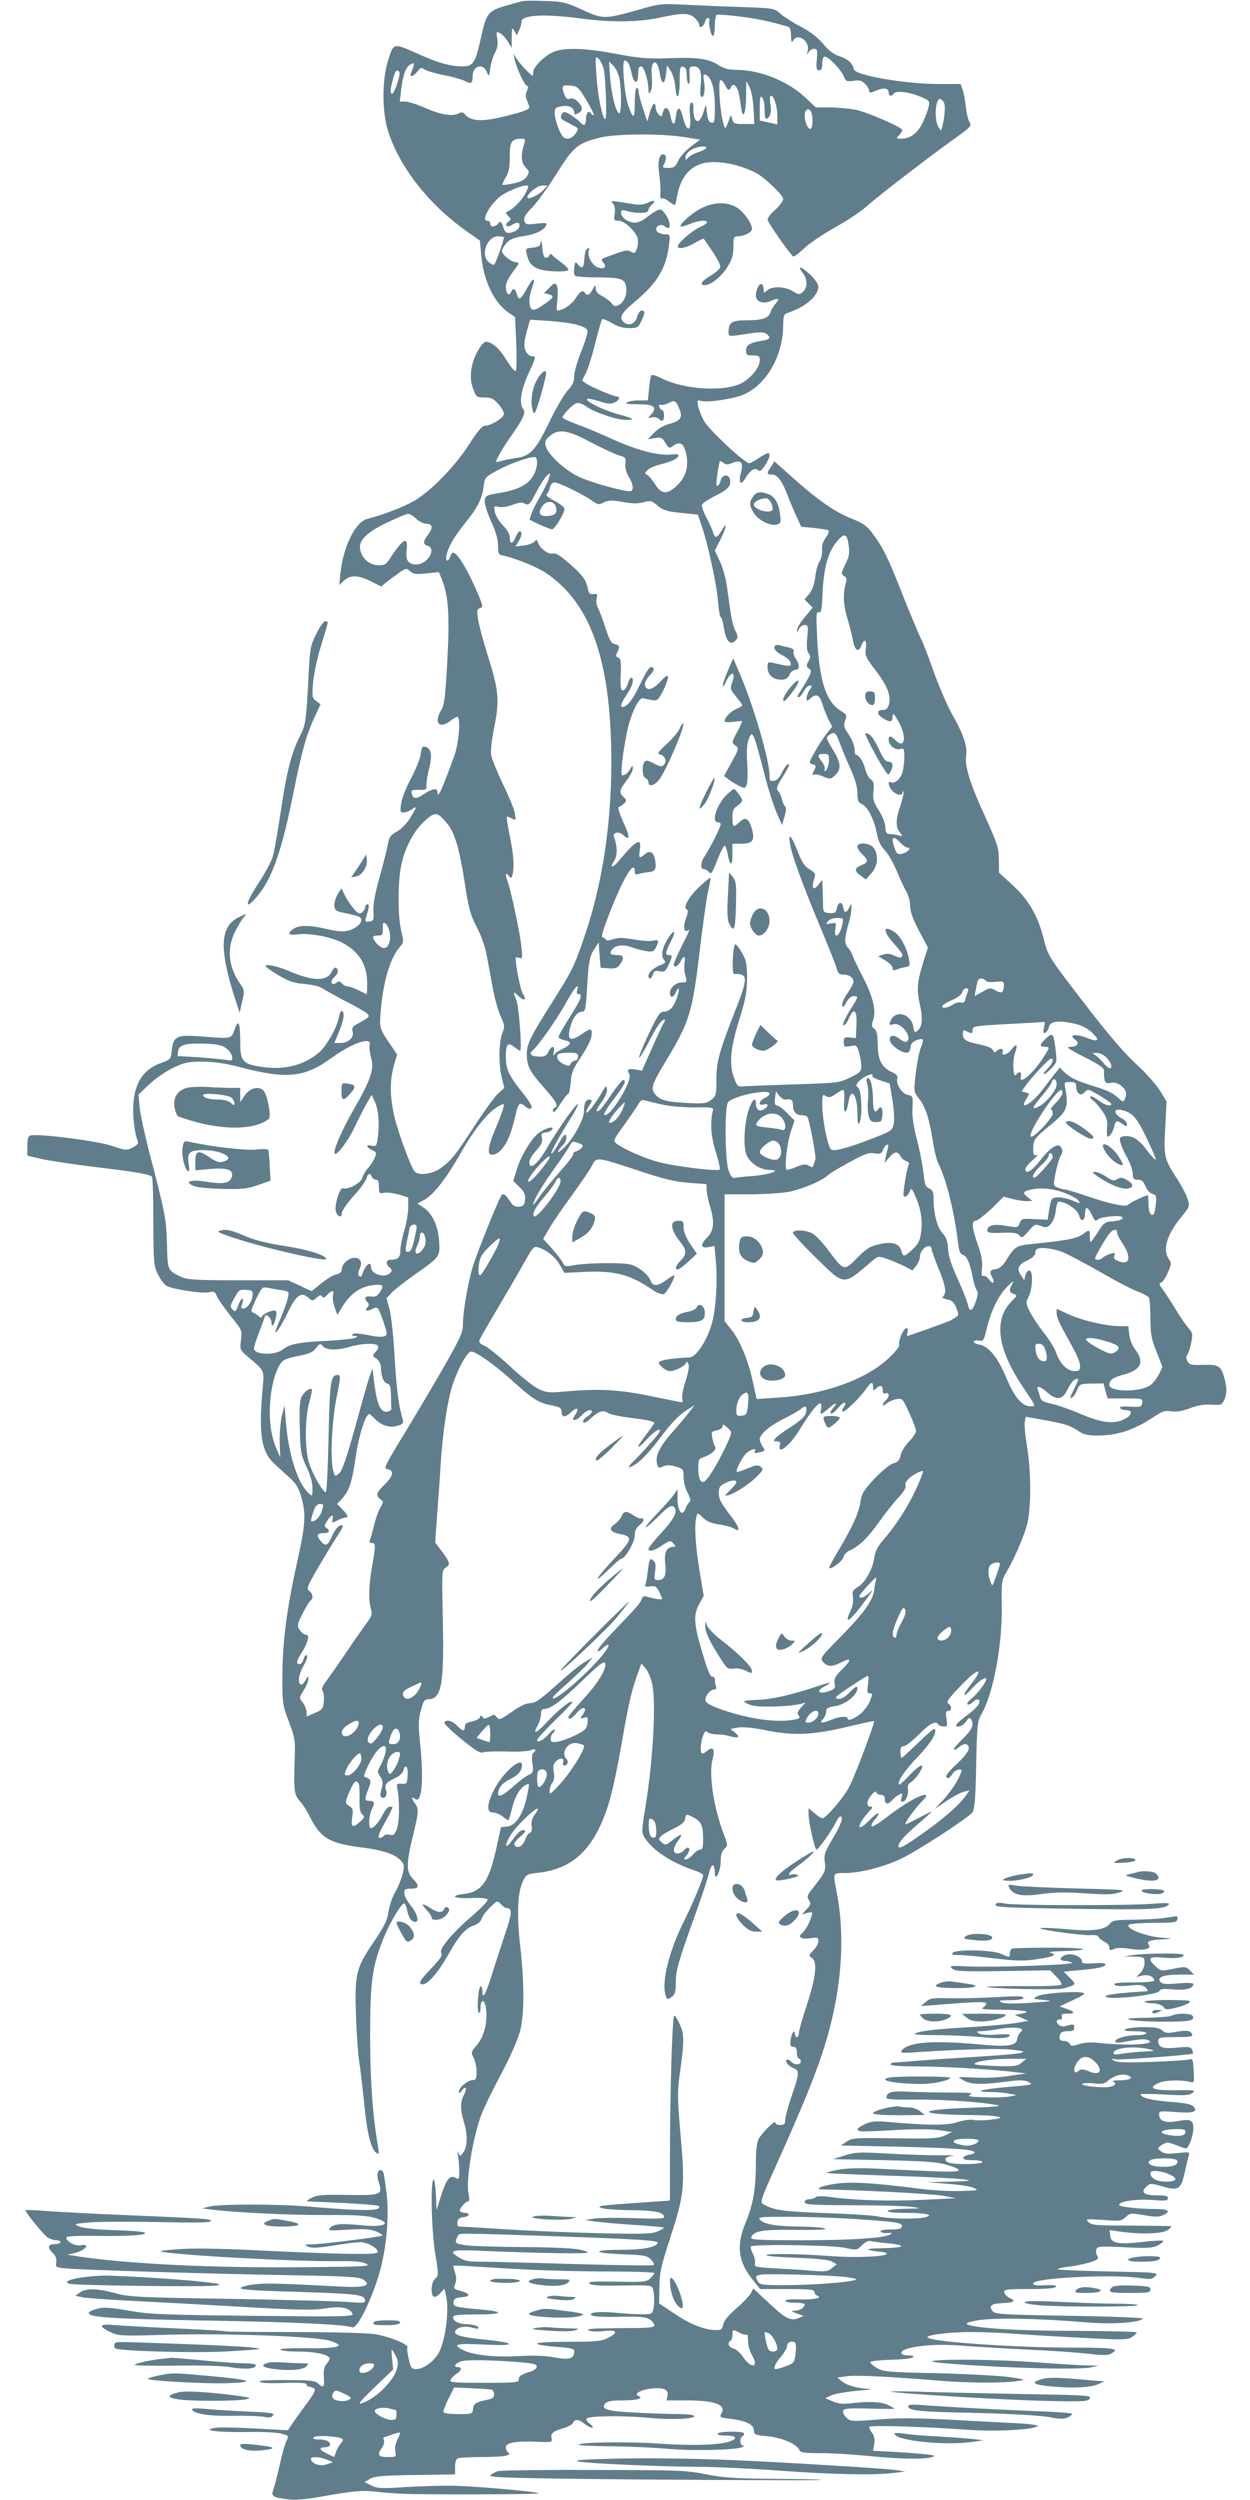 <?xml version="1.0" standalone="no"?>
<!DOCTYPE svg PUBLIC "-//W3C//DTD SVG 20010904//EN"
 "http://www.w3.org/TR/2001/REC-SVG-20010904/DTD/svg10.dtd">
<svg version="1.0" xmlns="http://www.w3.org/2000/svg"
 width="640pt" height="1280pt" viewBox="0 0 640 1280"
 preserveAspectRatio="xMidYMid meet">
<g transform="translate(0,1280) scale(0.1,-0.1)"
fill="#607d8b" stroke="none">
<path d="M2675 12794 c-11 -2 -52 -14 -91 -25 -86 -26 -95 -38 -123 -169 -27
-122 -39 -140 -94 -140 -62 1 -117 16 -215 59 -141 63 -135 63 -163 -22 -34
-102 -34 -271 -1 -372 61 -185 205 -368 394 -504 l75 -53 7 -76 c12 -130 65
-241 139 -292 l34 -23 6 -131 c3 -71 2 -136 -1 -143 -5 -8 -21 9 -47 51 -37
61 -76 96 -107 96 -17 0 -53 -57 -67 -106 -15 -54 -14 -97 4 -142 14 -35 18
-37 56 -37 34 0 46 -6 70 -33 16 -18 29 -41 29 -51 0 -20 -66 -61 -99 -61 -12
0 -38 -31 -77 -92 -70 -111 -195 -240 -281 -291 -59 -34 -161 -73 -243 -94
-60 -15 -123 -142 -137 -278 l-6 -60 25 23 c32 29 72 28 137 -4 l53 -27 26 22
c15 12 44 33 65 48 36 25 38 25 57 8 16 -15 30 -16 83 -11 l64 7 17 -41 c32
-81 39 -187 26 -419 -10 -182 -15 -221 -31 -247 -40 -65 -9 -99 48 -54 14 11
30 20 34 20 19 0 9 -135 -15 -200 -64 -176 -86 -224 -86 -187 0 24 -24 21 -70
-9 -41 -27 -54 -26 -62 4 -5 16 1 18 36 18 38 -1 41 1 39 24 0 14 5 52 14 84
16 65 12 100 -13 110 -22 8 -24 6 -31 -40 -3 -22 -25 -75 -49 -120 -24 -45
-47 -102 -50 -127 -6 -42 -5 -47 12 -47 11 0 30 7 42 16 29 20 28 14 -8 -44
-17 -28 -46 -57 -68 -70 -33 -18 -40 -28 -46 -64 -4 -24 -23 -99 -42 -167 -24
-86 -34 -140 -32 -175 3 -47 1 -51 -21 -54 -21 -3 -23 -1 -17 20 16 51 18 68
7 68 -6 0 -11 -6 -11 -14 0 -7 -7 -20 -16 -27 -14 -11 -20 -8 -45 21 -16 19
-36 50 -45 69 l-16 33 -20 -32 c-10 -18 -18 -44 -16 -59 3 -23 9 -27 59 -37
31 -6 61 -14 68 -18 20 -13 11 -36 -21 -56 -39 -23 -72 -24 -153 -5 -78 19
-135 19 -163 -1 -34 -24 -26 -34 22 -28 58 8 168 -12 225 -41 88 -45 131 -113
131 -210 0 -30 -1 -55 -3 -55 -1 0 -20 9 -42 20 -22 11 -47 20 -56 20 -9 0
-22 7 -29 15 -10 12 -16 13 -27 4 -24 -20 -37 5 -13 26 22 20 26 40 10 50 -5
3 -15 -5 -21 -19 -24 -52 -97 -51 -221 3 -56 24 -118 37 -118 25 0 -5 30 -26
67 -48 53 -31 79 -40 132 -44 38 -3 76 -12 91 -22 14 -9 66 -38 115 -64 50
-25 99 -53 110 -62 22 -17 20 -21 -45 -56 -25 -14 -30 -22 -25 -39 10 -29 -21
-59 -60 -59 l-33 0 24 58 c25 60 30 97 15 106 -5 3 -12 -11 -16 -32 -10 -55
-64 -150 -104 -183 -79 -65 -179 -89 -293 -71 -96 14 -108 29 -108 127 0 101
-9 120 -29 64 -19 -50 -9 -48 -176 -35 -118 9 -138 0 -145 -69 -5 -49 -6 -49
-54 -67 -89 -31 -134 -96 -143 -206 -5 -61 5 -151 22 -194 5 -12 -2 -21 -25
-33 -31 -16 -36 -16 -110 9 -79 26 -383 64 -415 52 -11 -4 -15 -20 -15 -54 l0
-49 68 -16 c38 -9 163 -28 278 -42 208 -25 280 -37 292 -50 4 -4 7 -106 7
-228 1 -205 2 -226 22 -269 12 -25 32 -53 45 -61 29 -18 187 -42 222 -33 22 5
28 2 36 -20 6 -15 38 -60 70 -101 60 -74 60 -75 54 -124 -6 -48 -6 -50 31 -82
94 -80 88 -67 79 -175 -20 -224 -6 -314 59 -375 23 -21 60 -55 83 -76 33 -30
44 -51 59 -104 22 -82 18 -139 -24 -327 -52 -233 -75 -410 -75 -575 -1 -146 0
-152 33 -240 31 -82 33 -98 30 -180 -6 -168 -3 -195 24 -224 14 -14 37 -49 51
-78 58 -116 102 -142 276 -163 102 -13 164 -34 194 -68 17 -19 17 -26 7 -69
-7 -26 -24 -68 -39 -93 -14 -25 -29 -69 -33 -99 -6 -43 -21 -73 -77 -156 -90
-132 -97 -163 -89 -385 3 -91 11 -192 16 -225 6 -33 17 -131 26 -218 15 -156
35 -233 65 -252 10 -6 11 0 7 26 -29 166 -41 335 -42 569 0 286 10 359 68 505
34 84 96 187 108 179 4 -2 11 -19 14 -37 9 -38 22 -57 42 -57 22 0 8 46 -28
89 -16 20 -29 46 -29 58 0 20 5 23 35 23 42 0 44 14 8 52 -34 35 -33 76 1 218
30 122 31 139 11 166 -19 25 -19 40 0 24 35 -29 46 96 25 293 -10 96 -8 118
12 185 7 24 15 32 32 32 67 0 81 79 73 418 -5 232 -5 243 14 255 26 16 24 27
-17 82 l-36 47 10 141 c6 78 14 187 17 242 10 175 36 347 64 430 30 87 74 165
94 165 23 0 114 -64 194 -135 118 -107 147 -126 210 -139 52 -10 58 -14 59
-36 0 -29 18 -29 51 2 29 27 40 17 18 -16 -14 -21 -15 -26 -3 -26 8 0 25 11
38 25 23 25 50 33 50 16 0 -5 -11 -16 -25 -25 -14 -9 -23 -22 -19 -27 4 -7 17
-1 33 14 44 41 68 50 93 33 13 -8 64 -19 115 -25 90 -11 123 -18 123 -28 0 -2
-21 -31 -46 -64 -53 -70 -47 -78 12 -14 22 25 49 45 58 45 13 0 1 -19 -42 -67
-33 -38 -72 -79 -86 -92 -41 -39 -30 -45 18 -11 24 18 74 71 109 119 68 91
103 126 152 157 l30 19 -22 -30 c-12 -16 -51 -63 -87 -104 -68 -76 -92 -125
-82 -166 6 -22 9 -23 31 -13 19 8 35 8 65 -1 38 -11 40 -13 40 -54 0 -24 9
-59 21 -81 13 -24 17 -41 10 -45 -5 -4 -15 -19 -21 -35 -16 -44 -40 -17 -41
48 l0 51 -17 -25 c-9 -14 -48 -58 -86 -98 -38 -39 -65 -72 -60 -72 5 0 34 25
64 55 54 55 73 65 85 44 14 -21 -7 -60 -70 -128 -36 -39 -65 -76 -65 -81 0
-17 28 -11 66 15 43 29 47 30 64 10 10 -12 10 -15 -3 -15 -34 0 -48 -30 -41
-86 7 -59 -4 -84 -38 -84 -18 0 -20 5 -14 43 5 33 3 47 -9 57 -18 15 -21 9
-29 -60 -3 -25 -8 -53 -11 -61 -5 -13 0 -15 24 -11 25 3 32 -1 45 -26 9 -17
16 -34 16 -38 0 -6 -38 -1 -77 11 -15 5 -23 2 -27 -12 -7 -20 -31 -48 -148
-169 -43 -45 -78 -87 -78 -95 0 -7 10 -3 25 11 43 40 40 13 -4 -39 -83 -99
-251 -242 -251 -213 0 5 35 39 78 76 42 38 88 82 102 99 l24 31 -39 -23 c-22
-12 -87 -65 -144 -117 -85 -76 -110 -94 -136 -94 -21 0 -52 -15 -95 -45 -57
-40 -64 -43 -76 -28 -11 16 -15 16 -39 3 -21 -11 -28 -12 -34 -1 -7 10 -9 10
-14 -2 -3 -8 -22 -17 -41 -21 -27 -5 -36 -12 -36 -26 0 -27 -12 -25 -40 5 -24
25 -54 33 -65 16 -3 -5 36 -44 87 -85 73 -60 97 -74 113 -68 11 4 66 6 122 4
60 -2 111 2 123 8 20 11 30 -3 10 -15 -6 -4 -8 -25 -4 -54 6 -44 4 -48 -20
-59 -14 -6 -45 -29 -68 -50 -57 -52 -88 -68 -88 -47 0 29 20 55 59 74 42 22
58 38 63 65 11 64 -95 -24 -142 -117 -38 -76 -40 -117 -6 -117 13 0 35 -9 49
-20 14 -11 27 -20 29 -20 3 0 11 25 18 55 15 64 41 109 70 125 20 11 21 10 14
-27 -20 -114 -59 -180 -107 -185 l-32 -3 -23 -105 c-38 -173 -75 -227 -166
-237 -78 -9 -52 -25 35 -21 55 2 83 -1 86 -8 2 -6 -29 -39 -69 -74 -106 -90
-181 -177 -169 -198 8 -13 -3 -30 -50 -79 -59 -61 -71 -83 -46 -83 27 0 79 59
128 145 59 105 90 141 136 157 20 7 36 21 39 34 3 12 22 38 43 58 37 36 37 36
56 16 10 -11 24 -20 32 -20 27 0 24 -30 -11 -132 -19 -57 -49 -149 -67 -206
-32 -104 -49 -134 -49 -88 0 14 -4 26 -9 26 -12 0 -21 -123 -10 -134 5 -6 9 3
9 21 0 38 15 51 24 20 18 -69 -1 -162 -45 -211 -28 -32 -28 -35 -14 -62 8 -16
15 -48 15 -71 0 -35 -3 -43 -19 -43 -25 0 -71 -37 -71 -58 0 -13 2 -12 14 4
21 28 29 12 11 -22 -19 -37 -19 -76 0 -138 20 -65 19 -126 -2 -155 -16 -23
-17 -23 -25 -5 -6 14 -7 11 -3 -11 5 -34 8 -81 6 -108 -1 -14 -5 -16 -20 -7
-28 15 -46 -8 -73 -93 l-23 -72 -3 78 c-2 42 -7 77 -12 77 -17 0 -11 -266 9
-383 17 -103 17 -108 -1 -124 -11 -10 -18 -30 -18 -55 0 -44 16 -50 46 -17
l19 21 6 -24 c22 -75 1 -243 -37 -309 -25 -42 -78 -79 -113 -79 -23 0 -28 6
-38 51 -7 28 -10 56 -7 60 9 15 -95 57 -167 68 -37 6 -218 11 -413 11 -191 0
-350 1 -354 4 -4 2 -120 9 -257 15 -138 6 -278 14 -312 17 -75 7 -81 -5 -19
-36 42 -20 53 -21 292 -14 323 8 758 -8 834 -31 86 -27 44 -40 -123 -38 -85 1
-135 -2 -132 -7 4 -6 43 -10 88 -10 84 0 151 -13 163 -31 3 -6 -2 -19 -13 -31
-13 -15 -17 -32 -15 -69 4 -53 -1 -58 -30 -32 -15 14 -42 17 -158 17 -77 1
-140 -2 -140 -6 0 -10 39 -12 153 -8 59 1 87 -1 87 -9 0 -6 6 -11 13 -11 6 0
18 -4 25 -9 11 -6 0 -27 -45 -87 -32 -44 -65 -90 -74 -104 l-15 -23 -165 9
c-90 5 -182 7 -204 4 -81 -12 5 -24 153 -22 79 2 161 -2 182 -8 40 -11 40 -11
26 -38 -7 -15 -23 -70 -34 -123 -12 -52 -26 -108 -32 -124 -13 -35 -5 -42 70
-51 37 -5 88 -2 155 10 200 35 228 37 315 27 47 -6 141 -11 210 -11 239 -3
613 0 609 4 -8 9 -338 38 -439 39 -58 1 -168 -2 -245 -7 -126 -8 -144 -7 -175
9 l-34 17 30 17 c23 13 68 17 232 19 l202 3 0 39 c0 25 5 40 16 44 9 3 66 6
127 6 107 0 153 9 128 24 -6 4 -11 16 -11 26 0 24 54 33 163 28 73 -3 76 -2
71 18 -6 25 8 37 62 52 23 7 45 19 48 27 8 21 29 19 59 -5 14 -11 31 -20 39
-20 7 0 2 9 -12 20 -14 10 -21 22 -17 27 14 14 185 16 314 4 123 -12 247 -6
237 10 -3 5 -38 9 -77 9 -40 0 -136 3 -215 7 -152 7 -188 17 -163 47 10 12 32
16 92 16 71 0 108 11 77 23 -25 9 10 30 61 37 66 8 95 -3 89 -35 l-5 -25 101
0 c151 0 208 -23 178 -70 -9 -16 -5 -18 44 -24 82 -9 124 -30 124 -59 0 -22 5
-25 66 -30 73 -7 149 -38 165 -68 8 -17 22 -19 112 -19 56 0 167 -7 247 -15
154 -15 279 -18 320 -6 22 7 19 8 -20 14 -25 3 -98 9 -163 13 l-117 6 6 34 c4
22 1 40 -10 56 -9 12 -16 27 -16 32 0 10 255 3 497 -14 152 -11 346 -1 366 19
4 4 -43 11 -105 14 -62 3 -216 11 -343 18 -175 9 -263 10 -370 1 -135 -11
-141 -10 -162 10 -12 11 -19 27 -16 35 5 12 28 14 134 11 71 -2 129 -2 129 -1
0 1 -14 10 -31 18 -34 18 -94 21 -185 11 -47 -6 -70 -4 -100 9 l-39 16 35 16
c19 8 80 18 135 23 55 4 80 8 55 9 -59 2 -113 17 -141 40 l-22 18 50 7 c48 6
220 -2 483 -24 132 -11 324 -12 390 -1 45 7 45 7 -40 20 -47 7 -211 16 -365
20 -255 5 -283 8 -314 26 -19 11 -35 25 -35 30 -1 6 42 11 104 13 58 1 109 7
114 12 7 7 -1 10 -21 10 -42 0 -51 17 -17 31 56 21 173 29 291 19 65 -5 215
-14 333 -20 118 -5 258 -15 311 -21 72 -9 100 -9 117 0 49 26 19 31 -185 31
-296 0 -711 28 -751 50 -25 13 99 30 222 30 67 0 173 -5 236 -10 63 -5 215
-14 338 -20 200 -11 225 -10 247 4 14 9 25 20 25 24 0 4 -143 7 -318 8 -297 0
-514 14 -551 34 -9 5 12 12 56 20 78 14 317 10 547 -10 137 -12 277 -3 299 19
4 4 -165 11 -375 14 -347 6 -384 8 -396 24 -20 28 -9 38 51 41 61 3 71 11 35
27 -13 6 -24 18 -26 28 -3 15 8 17 127 17 82 0 132 4 137 11 4 7 -8 10 -37 9
-64 -3 -79 -1 -79 9 0 28 408 49 551 27 48 -7 58 -6 74 10 18 19 13 19 -237
24 -141 3 -259 8 -262 11 -4 3 19 9 51 13 32 3 81 13 110 22 45 14 50 19 41
34 -6 9 -8 25 -5 34 6 15 21 16 145 10 119 -6 142 -4 171 10 18 10 30 20 27
23 -3 3 -52 1 -108 -6 -124 -14 -160 -7 -164 33 l-3 28 62 -9 c107 -14 209
-10 237 10 13 9 20 18 15 19 -6 1 -99 2 -207 3 -174 0 -199 2 -215 18 -17 16
-13 17 75 11 86 -7 94 -6 116 15 22 20 26 21 94 9 54 -9 77 -9 96 0 44 20 30
32 -38 32 -87 0 -186 11 -186 21 0 18 87 31 168 25 69 -5 82 -4 82 9 0 12 -13
15 -59 15 -65 0 -83 16 -51 45 19 17 23 17 80 1 87 -25 97 -18 120 89 6 28 13
59 17 69 5 18 1 19 -59 12 -49 -5 -68 -3 -83 9 -20 15 -20 15 -1 30 11 8 26
15 33 15 8 0 30 -7 50 -15 19 -8 40 -15 45 -15 14 0 38 65 38 104 0 42 -14 48
-80 36 -61 -11 -93 -1 -95 30 -2 22 -1 23 86 16 92 -7 116 2 87 31 -10 10 -49
17 -119 22 -93 7 -149 21 -149 38 0 3 55 3 123 -1 102 -6 125 -5 142 8 18 14
12 16 -83 14 -119 -2 -150 11 -87 38 36 15 115 16 165 3 11 -3 15 4 13 31 -4
90 -5 92 -27 85 -12 -3 -98 -9 -192 -12 -125 -4 -176 -3 -190 6 -17 11 -15 12
11 7 24 -4 382 23 393 29 1 1 -1 10 -4 20 -6 15 -16 17 -77 11 -74 -7 -97 1
-97 35 0 17 9 19 90 19 74 0 88 3 84 14 -8 20 -30 23 -87 12 -39 -7 -51 -6
-66 8 -14 13 -37 17 -95 17 -42 0 -84 -5 -93 -10 -14 -8 -3 -10 45 -11 34 0
62 -4 62 -10 0 -5 -22 -10 -49 -10 -54 0 -111 -17 -111 -32 0 -7 14 -8 38 -4
85 16 112 18 129 11 53 -21 -92 -31 -237 -16 -54 6 -86 4 -115 -5 -34 -11 -41
-11 -48 1 -4 8 -16 15 -26 15 -24 0 -30 8 -24 31 4 14 14 19 39 19 27 0 34 4
34 19 0 17 -4 18 -32 11 -21 -7 -36 -6 -45 1 -18 15 -16 29 3 29 10 0 14 6 10
15 -4 12 3 15 31 15 41 0 37 10 -10 26 l-32 11 70 33 c59 28 66 34 45 38 -49
8 -205 -4 -230 -19 -24 -14 -23 -14 35 -19 52 -5 44 -7 -68 -14 -87 -6 -135
-5 -150 2 -18 9 -9 11 46 11 43 1 67 5 67 13 0 8 -35 9 -132 3 -73 -4 -180 -7
-238 -6 -96 2 -108 1 -130 -19 l-25 -21 70 5 c205 17 265 19 265 8 0 -6 -8
-16 -18 -21 -12 -8 12 -10 90 -11 115 0 169 -10 108 -20 l-35 -6 35 -15 35
-16 -65 -11 c-36 -6 -148 -16 -250 -22 -173 -10 -253 -20 -267 -34 -4 -3 50
-6 118 -6 68 0 168 -5 223 -10 97 -10 146 -6 146 11 0 4 -31 5 -69 2 -42 -3
-75 -1 -87 5 -17 10 -16 11 8 12 15 0 58 5 96 12 77 13 135 5 109 -15 -9 -7
-17 -23 -19 -37 -4 -35 -49 -41 -198 -27 -235 21 -357 12 -392 -30 -12 -15 -4
-16 92 -9 226 14 408 19 475 11 62 -7 66 -9 40 -16 -16 -5 -113 -13 -215 -19
-102 -6 -237 -15 -302 -20 -64 -6 -123 -10 -132 -10 -9 0 -16 -4 -16 -10 0 -6
52 -10 135 -10 129 0 373 -14 500 -29 l60 -7 -89 -13 c-51 -8 -126 -11 -173
-8 -46 2 -83 3 -83 1 0 -2 13 -10 30 -19 35 -18 93 -19 211 -3 72 9 93 9 116
-2 26 -13 18 -15 -104 -25 -139 -12 -185 -25 -92 -26 30 0 72 -4 94 -8 l40 -8
-35 -7 c-19 -4 -78 -6 -130 -4 -76 2 -90 5 -72 14 18 8 -2 10 -90 10 -62 0
-159 2 -215 4 -100 5 -118 1 -125 -28 -2 -11 29 -13 153 -12 147 1 341 -13
419 -29 22 -5 -30 -9 -147 -13 -274 -9 -276 -34 -3 -37 157 -1 212 -14 110
-24 -34 -4 -73 -4 -86 -1 -14 4 -50 -2 -81 -11 -57 -18 -141 -18 -361 1 -58 5
-81 3 -112 -11 -41 -19 -49 -30 -27 -37 6 -2 87 0 179 6 107 6 190 5 230 -1
l63 -9 -38 -18 c-34 -15 -67 -17 -256 -14 -203 3 -218 2 -246 -17 l-30 -20
290 -6 c288 -7 395 -14 395 -30 0 -4 -12 -9 -27 -11 -14 -2 -28 -9 -31 -15 -2
-9 11 -13 47 -13 28 0 51 -4 51 -10 0 -11 -130 -14 -167 -4 -37 10 -27 32 15
36 20 2 -12 4 -73 3 -60 0 -180 4 -265 9 -140 8 -161 7 -215 -10 l-60 -19 260
-5 c212 -5 272 -9 323 -24 102 -31 78 -40 -85 -32 -82 3 -209 9 -283 13 -90 4
-155 1 -193 -7 -32 -6 -57 -13 -55 -15 2 -3 154 -9 337 -15 366 -12 500 -26
296 -30 l-120 -3 105 -8 c58 -4 119 -13 135 -21 28 -12 24 -13 -65 -16 -52 -2
-149 4 -215 12 -231 30 -351 37 -428 25 -76 -11 -113 -29 -62 -29 164 -2 559
-22 612 -32 l68 -13 -165 -8 c-172 -8 -356 -3 -474 14 -47 6 -73 6 -80 -1 -5
-5 -20 -10 -33 -10 -14 0 -23 -6 -23 -15 0 -13 35 -15 253 -16 138 0 275 -4
302 -9 46 -7 43 -7 -37 -9 -48 0 -90 -5 -93 -11 -4 -6 31 -10 99 -10 103 0
145 -12 85 -24 -47 -9 -178 -6 -229 5 -25 6 -148 14 -275 18 -221 8 -264 15
-318 46 -16 10 -10 27 63 190 189 419 257 601 298 795 46 212 52 425 17 605
-21 111 -24 105 43 105 76 0 199 32 287 74 87 42 345 210 364 237 11 16 16 72
19 242 4 194 7 226 23 253 63 104 111 354 108 560 -2 124 -1 132 24 175 37 63
82 164 103 234 24 79 25 274 2 410 -9 55 -14 112 -11 126 l5 25 96 -17 c105
-19 131 -27 177 -58 23 -16 46 -21 95 -21 104 0 194 31 297 102 35 23 49 27
80 22 27 -4 55 1 96 16 40 15 74 21 110 18 46 -3 53 -1 64 22 15 30 16 63 3
110 -18 67 -30 74 -108 72 -63 -2 -72 0 -82 18 -8 15 -8 25 -1 34 6 7 15 35
20 62 9 44 7 51 -14 74 -12 14 -42 57 -65 95 -23 39 -53 84 -66 102 -20 26
-21 32 -8 37 8 3 23 26 34 52 18 41 19 48 5 67 -34 48 -12 123 61 213 45 55
46 58 35 94 -6 20 -29 65 -52 101 -69 106 -71 115 -63 265 l7 134 -34 56 c-19
30 -73 92 -122 136 -59 54 -141 150 -253 295 -193 250 -200 261 -220 345 -29
117 -76 199 -156 273 l-73 67 -1 67 c0 60 -7 80 -72 224 -77 168 -104 257 -95
312 7 43 -16 111 -73 209 -24 44 -65 139 -91 210 -25 72 -55 151 -68 176 -12
25 -52 121 -89 213 -78 199 -105 255 -156 322 -31 43 -49 55 -108 79 -85 33
-174 95 -302 209 l-95 85 -17 -27 c-24 -35 -23 -41 6 -41 26 0 51 -34 76 -100
7 -19 26 -65 42 -101 l30 -66 64 -6 c36 -4 69 -9 75 -12 5 -4 0 -20 -13 -38
-15 -20 -21 -42 -19 -64 1 -19 -4 -45 -13 -58 -9 -13 -19 -49 -22 -80 -5 -38
-15 -66 -31 -86 l-24 -28 21 -21 21 -21 -40 -48 c-23 -27 -41 -57 -40 -67 0
-16 2 -15 9 4 5 12 18 22 29 22 19 0 20 -5 14 -65 -4 -46 -2 -69 7 -80 11 -13
11 -20 -1 -41 -12 -23 -11 -28 4 -38 17 -13 14 -20 -56 -133 -5 -7 -4 -13 2
-13 6 0 17 14 26 30 9 17 22 30 31 30 13 0 13 -2 0 -22 -9 -12 -16 -31 -16
-42 0 -18 1 -18 18 -3 30 28 48 20 62 -25 7 -24 21 -60 31 -81 l20 -37 -30
-38 c-16 -20 -43 -62 -60 -93 -31 -55 -31 -57 -11 -62 18 -5 20 -9 11 -26 -13
-24 -14 -34 -2 -27 5 3 26 -1 46 -10 36 -15 38 -14 61 7 33 31 30 64 -13 133
-34 56 -35 60 -17 73 26 19 33 14 54 -42 10 -28 34 -86 54 -130 24 -54 36 -95
36 -126 0 -38 4 -48 24 -57 29 -13 62 -79 76 -151 7 -37 19 -63 40 -84 16 -17
44 -64 61 -106 17 -42 40 -90 50 -107 10 -17 19 -50 19 -72 0 -29 13 -66 45
-127 l46 -86 -27 -86 c-28 -91 -31 -132 -15 -203 16 -70 14 -115 -8 -134 -18
-16 -19 -15 -25 19 -13 67 -95 86 -117 27 -8 -20 -6 -22 16 -16 41 10 100 -69
66 -90 -5 -3 -21 4 -35 15 -32 25 -57 19 -49 -11 6 -24 58 -60 85 -60 11 0 18
10 20 27 2 20 11 30 30 37 37 13 41 6 23 -37 -8 -19 -20 -78 -26 -131 -11 -94
-11 -95 15 -129 35 -45 54 -105 71 -214 8 -50 21 -106 31 -124 39 -77 80 -242
99 -401 5 -43 11 -59 25 -63 21 -7 36 -41 50 -114 6 -30 15 -60 21 -67 7 -9 6
-25 -4 -55 -18 -54 -33 -60 -42 -17 -4 18 -28 78 -53 133 -32 70 -46 115 -48
151 -2 39 -8 58 -27 78 -28 30 -47 101 -47 174 0 39 -4 49 -22 57 -19 8 -24
20 -29 75 -4 36 -18 112 -33 170 -19 74 -27 123 -24 167 3 60 2 62 -24 67 -30
6 -62 56 -54 84 4 12 -4 22 -26 32 -54 25 -73 62 -74 141 -1 53 -5 73 -18 82
-14 10 -15 17 -5 46 16 47 -2 122 -56 224 -23 45 -46 93 -50 105 -4 13 -15 32
-25 42 -19 19 -16 53 10 140 5 19 10 46 9 60 l0 25 -11 -22 c-14 -29 -26 -29
-30 -1 -5 33 -25 33 -33 0 -5 -26 -10 -29 -38 -27 -29 2 -32 6 -33 36 0 19 -1
57 -2 84 l-2 50 -20 -25 c-24 -32 -36 -19 -23 25 10 33 9 35 -22 54 -25 14
-39 35 -60 90 -34 85 -50 102 -40 40 11 -62 55 -184 150 -414 46 -110 87 -212
90 -227 6 -22 13 -28 34 -28 29 0 51 -16 51 -38 0 -7 -14 -33 -31 -57 -17 -24
-29 -51 -27 -61 3 -15 7 -13 21 14 11 19 25 32 37 32 25 0 25 -2 -3 -48 -41
-64 -58 -102 -47 -102 6 0 18 16 26 35 25 60 43 45 39 -32 l-3 -68 -31 3 c-28
3 -31 0 -31 -23 0 -25 2 -27 33 -21 32 6 34 5 45 -33 7 -21 12 -52 12 -69 0
-27 -6 -34 -57 -59 -57 -27 -63 -28 -288 -35 -126 -4 -243 -9 -260 -10 -28 -3
-31 1 -48 47 -25 70 -16 154 30 300 30 98 37 135 38 205 0 73 -4 92 -25 130
-14 25 -30 45 -35 45 -6 0 -11 -34 -13 -76 -2 -58 0 -77 10 -76 69 2 69 -19
-1 -196 -80 -205 -94 -257 -93 -349 0 -73 -2 -79 -26 -99 -25 -19 -36 -21
-128 -16 -100 5 -138 15 -161 46 -22 28 -14 52 53 163 127 211 139 251 179
590 14 117 32 244 40 282 9 38 14 70 12 72 -2 2 -29 -21 -60 -50 -54 -52 -82
-106 -60 -113 7 -3 6 -17 -4 -43 -16 -39 -12 -77 7 -65 14 9 14 7 -30 -80 -22
-44 -40 -86 -40 -93 0 -20 23 -9 35 16 14 32 28 27 20 -7 -3 -16 -2 -46 4 -65
9 -35 9 -36 -18 -36 -30 0 -61 -27 -61 -53 0 -27 17 -28 29 0 19 41 23 21 6
-28 -17 -48 -38 -69 -69 -69 -17 0 -32 -24 -75 -115 -30 -63 -52 -118 -49
-120 3 -3 25 32 48 77 44 85 67 118 82 118 5 0 2 -10 -6 -22 -7 -13 -35 -72
-61 -131 l-48 -109 -32 6 c-37 7 -48 0 -33 -23 20 -32 -104 -232 -128 -208 -4
4 13 32 37 64 66 86 80 113 59 113 -5 0 -32 -33 -60 -74 -27 -41 -55 -78 -61
-81 -22 -14 -18 3 12 44 18 25 29 51 27 64 -4 20 -6 19 -24 -12 -33 -58 -75
-113 -81 -107 -3 3 2 17 11 30 20 31 20 36 2 36 -17 0 -26 -21 -26 -59 0 -42
-54 -141 -101 -186 -24 -23 -37 -31 -31 -19 6 11 18 26 26 34 16 13 22 50 9
50 -5 0 -21 -23 -36 -51 -16 -28 -31 -48 -34 -45 -6 5 40 87 107 194 18 29 31
55 28 58 -7 7 -102 -128 -157 -223 -48 -84 -91 -118 -91 -73 0 11 16 38 35 59
28 31 34 45 30 64 -6 22 -3 26 21 29 15 2 29 9 32 17 5 16 -30 7 -67 -18 -36
-23 -94 -119 -115 -188 l-18 -59 32 -32 c25 -25 31 -39 28 -64 -2 -27 -8 -34
-30 -36 -20 -2 -31 4 -45 25 -21 33 -35 45 -44 35 -13 -13 -127 -297 -148
-366 -25 -83 -51 -232 -51 -298 0 -41 -13 -69 -108 -235 -60 -103 -152 -259
-205 -345 -87 -143 -93 -157 -74 -160 36 -5 31 -35 -12 -77 -45 -44 -49 -58
-23 -77 16 -12 16 -14 0 -42 -10 -16 -24 -56 -32 -88 -8 -33 -17 -67 -21 -76
-5 -13 -2 -18 9 -18 20 0 20 -13 1 -120 -17 -97 -19 -171 -6 -217 8 -28 5 -38
-23 -75 -18 -24 -64 -90 -103 -148 -39 -58 -85 -123 -101 -145 -21 -27 -27
-44 -21 -51 6 -7 9 -31 7 -54 -3 -38 -6 -43 -45 -60 l-43 -19 0 23 c0 13 -9
34 -19 48 -20 25 -20 25 4 64 14 21 24 48 24 59 0 17 -2 15 -15 -8 -8 -15 -19
-25 -24 -22 -17 11 -11 51 15 98 16 28 22 48 16 52 -6 3 -13 -6 -17 -20 -3
-14 -12 -25 -20 -25 -20 0 -17 15 11 59 33 53 42 91 21 91 -8 0 -23 11 -31 24
-15 23 -14 28 14 84 17 33 35 63 41 67 15 10 12 36 -7 50 -15 11 -10 23 47
121 35 60 78 131 96 158 19 28 32 52 29 54 -12 12 -38 -13 -55 -53 -22 -51
-34 -55 -60 -23 -21 27 -17 38 14 38 31 0 39 11 20 25 -15 11 -15 14 1 38 20
32 35 35 28 7 -5 -19 -4 -19 23 -5 16 8 35 15 42 15 18 0 15 11 -15 42 l-27
28 21 22 c43 48 54 81 77 236 14 95 49 202 66 202 4 0 15 -10 26 -21 32 -36
80 -52 119 -39 32 10 33 13 24 43 -19 67 -29 148 -39 317 -5 96 -17 202 -25
234 l-16 59 28 30 c15 16 69 57 118 92 128 90 129 91 123 173 -6 80 -36 142
-82 171 l-29 19 30 16 c50 25 114 106 188 236 73 128 146 220 198 246 29 16
30 15 24 -8 -3 -12 -21 -63 -42 -111 -40 -96 -43 -134 -10 -129 48 9 87 77
115 205 14 61 22 67 52 40 12 -11 22 -13 29 -6 6 6 -9 32 -46 79 -70 87 -85
120 -85 181 0 67 10 79 42 53 15 -11 29 -20 31 -20 11 0 -6 226 -19 259 -19
46 -18 48 11 21 30 -28 43 -21 22 12 -12 17 -37 144 -37 184 0 3 8 3 18 0 17
-6 18 -1 11 61 -7 70 -54 287 -70 330 -13 35 -11 51 5 30 13 -16 14 -16 20 5
10 40 6 101 -14 198 -10 52 -18 96 -15 98 2 2 13 -2 25 -8 22 -12 22 -11 16
26 -4 22 -31 89 -61 149 -29 61 -56 127 -60 148 -4 24 2 77 16 145 27 137 23
187 -34 367 -24 77 -47 162 -50 188 -6 42 -4 50 12 54 17 4 14 14 -28 109 -44
99 -91 174 -111 174 -5 0 -12 -9 -15 -20 -10 -31 -26 -24 -19 8 11 45 39 94
94 162 66 82 87 124 96 187 6 49 7 50 73 86 61 33 157 67 188 67 21 0 15 -64
-10 -101 -28 -43 -79 -68 -170 -83 -67 -11 -72 -14 -75 -39 -2 -15 12 -61 32
-106 25 -53 36 -93 36 -125 0 -42 2 -46 28 -51 64 -14 172 -58 218 -89 231
-156 334 -453 334 -969 0 -319 -46 -622 -135 -884 -55 -163 -64 -180 -170
-348 -113 -179 -128 -211 -128 -266 1 -58 17 -88 92 -172 60 -67 72 -92 50
-99 -7 -2 -10 -11 -7 -19 3 -9 16 5 37 39 18 28 36 52 41 52 4 0 9 26 12 58 3
46 12 69 44 117 46 69 64 108 64 135 0 26 -8 25 -52 -5 -60 -41 -76 -30 -58
37 14 50 36 78 61 78 15 0 18 14 24 108 8 148 13 174 38 213 l22 34 5 -65 5
-65 42 -3 c33 -2 44 1 57 20 24 33 20 48 -12 48 -38 0 -46 9 -25 32 18 20 58
23 100 7 15 -6 46 -14 68 -18 36 -6 41 -4 53 17 18 36 15 43 -14 36 -14 -4
-59 -1 -99 6 -56 10 -81 10 -107 1 -22 -8 -34 -8 -36 -1 -2 5 -10 10 -17 10
-9 0 4 44 40 135 68 174 125 266 125 204 0 -16 4 -19 22 -13 12 3 35 8 52 9
32 3 39 18 29 68 -7 35 -28 45 -52 23 -27 -24 -32 -20 -25 24 11 65 -19 49
-109 -59 -32 -38 -47 -36 -22 3 17 25 16 75 -1 120 -9 23 23 32 45 12 37 -34
38 -13 4 61 -23 50 -31 79 -24 81 6 2 18 11 27 19 14 14 13 17 -6 35 -22 21
-19 34 27 94 12 17 23 39 23 50 -1 18 -1 18 -12 -1 -12 -22 -28 -35 -42 -35
-11 0 1 106 24 221 19 93 61 181 83 174 6 -2 26 -6 43 -9 30 -5 33 -2 58 45
14 28 26 60 26 70 0 16 -8 12 -39 -21 -41 -44 -73 -50 -79 -16 -2 10 9 31 24
47 19 20 25 32 18 39 -15 15 -26 -1 -74 -98 -33 -69 -61 -102 -84 -102 -13 0
-4 24 24 65 29 42 40 85 21 85 -4 0 -12 -15 -17 -32 -6 -18 -16 -33 -24 -33
-12 0 -14 15 -12 81 3 68 1 82 -13 87 -12 5 -14 11 -5 26 15 29 12 39 -12 43
-17 2 -27 18 -48 83 -14 44 -32 91 -39 103 -7 13 -10 35 -6 49 5 21 3 24 -17
21 -17 -2 -23 3 -28 27 -10 48 -25 68 -94 129 -47 41 -71 56 -84 52 -22 -7
-68 25 -77 55 -6 17 -9 18 -18 6 -7 -8 -31 -17 -55 -20 l-43 -5 15 24 c17 26
21 54 7 54 -5 0 -14 -13 -21 -30 -15 -37 -30 -39 -30 -3 0 18 -12 40 -35 63
-19 19 -38 50 -41 68 -6 32 -6 33 19 27 16 -4 44 0 70 10 35 13 50 14 65 6 19
-10 24 -5 57 58 20 38 45 77 55 86 19 17 19 16 10 -15 -5 -18 -25 -58 -43 -89
-18 -31 -39 -71 -45 -89 l-11 -33 52 -25 c29 -13 57 -24 64 -24 13 0 63 82 63
104 0 9 -23 27 -52 42 -28 14 -46 29 -40 33 6 3 14 19 17 34 4 16 14 27 24 27
21 0 145 -60 190 -92 32 -23 37 -24 63 -10 24 11 40 12 96 2 49 -9 77 -9 106
-2 35 10 42 9 68 -13 34 -29 51 -34 143 -43 l68 -7 19 -55 c32 -92 77 -300 84
-387 4 -46 10 -83 14 -83 4 0 11 -21 15 -47 11 -78 36 -103 64 -69 10 11 9 21
-3 45 -15 28 -21 58 -45 234 -5 37 -21 92 -35 123 l-26 55 31 61 c31 62 33 94
2 39 -21 -36 -33 -39 -41 -9 -3 11 -18 46 -34 76 -16 30 -27 60 -24 68 3 7 31
27 64 43 68 34 85 51 80 83 -4 32 -40 31 -48 -1 -3 -14 -10 -26 -16 -28 -8 -3
-8 15 -1 59 5 35 11 65 13 67 2 2 10 -2 19 -9 12 -10 21 -10 46 0 43 18 56 3
43 -49 -15 -56 -2 -71 24 -27 24 40 48 54 64 38 8 -8 18 -1 34 24 24 35 31 64
15 64 -4 0 -24 -11 -44 -24 -20 -14 -43 -26 -50 -28 -19 -4 -204 168 -232 216
-13 23 -26 56 -30 75 -7 32 -6 34 16 28 35 -9 166 11 217 33 118 52 202 201
202 357 0 42 4 55 18 59 96 32 162 88 162 138 0 10 -17 36 -39 57 -44 44 -74
53 -42 13 26 -33 27 -76 2 -98 -18 -16 -21 -16 -52 3 -41 25 -105 27 -131 4
-17 -15 -18 -15 -18 5 0 11 -4 23 -9 27 -13 7 -31 -27 -31 -59 0 -31 38 -45
76 -27 39 17 49 13 27 -11 -11 -13 -24 -33 -28 -46 -9 -31 -42 -42 -125 -42
-74 0 -90 -11 -90 -61 0 -20 4 -21 43 -16 23 4 63 9 89 13 32 4 53 3 63 -6 24
-20 18 -28 -27 -35 -60 -10 -78 -22 -78 -50 0 -22 4 -25 35 -25 30 0 35 -3 35
-24 0 -36 -41 -88 -90 -116 -88 -48 -296 -36 -415 24 -25 13 -48 19 -51 14 -3
-5 -8 -36 -11 -69 l-6 -59 -46 0 c-25 0 -53 -5 -61 -10 -10 -7 7 -10 58 -10
81 0 99 -14 66 -52 -19 -21 -19 -21 4 -15 13 3 28 -1 36 -8 7 -8 16 -11 20 -8
9 10 7 53 -3 53 -5 0 -12 7 -15 16 -4 10 -1 14 6 11 7 -2 26 2 42 10 31 16 37
13 56 -35 16 -41 3 -58 -55 -73 -26 -7 -56 -24 -76 -45 l-32 -33 36 6 c32 5
38 2 54 -25 17 -27 20 -29 38 -16 34 25 53 17 65 -28 19 -67 5 -126 -40 -170
-51 -51 -82 -51 -115 1 -13 22 -32 44 -41 49 -14 8 -14 10 1 25 9 9 35 21 58
27 63 16 95 30 100 45 4 9 -5 11 -36 8 -66 -7 -174 21 -298 77 -63 29 -147 64
-186 78 -40 15 -73 30 -73 34 0 13 51 67 70 73 13 4 32 -2 51 -16 42 -30 156
-69 203 -69 53 0 43 7 -45 31 -78 22 -172 70 -151 77 6 2 35 -4 63 -13 39 -13
56 -15 75 -6 25 11 33 31 12 31 -18 1 -123 45 -153 64 l-25 17 19 38 c11 21
33 90 49 155 16 64 32 119 35 122 3 3 25 -6 50 -20 29 -18 58 -26 89 -26 41 0
46 3 61 35 21 44 21 55 2 55 -8 0 -18 -14 -23 -32 -9 -36 -42 -49 -68 -28 -27
23 -14 46 56 105 113 93 161 172 175 288 7 53 6 57 -13 57 -31 0 -52 11 -52
26 0 21 27 29 45 14 34 -28 31 28 -3 70 -16 20 -21 21 -43 10 -13 -7 -37 -24
-52 -36 -16 -13 -41 -24 -56 -24 -34 0 -71 26 -71 50 0 16 4 17 32 9 50 -14
108 -12 108 5 0 7 7 19 15 26 26 21 16 29 -16 13 -21 -10 -44 -13 -70 -9 -132
21 -125 21 -110 3 9 -11 12 -30 8 -52 -5 -32 -4 -35 20 -35 30 0 89 -55 98
-91 3 -14 1 -37 -4 -52 -9 -24 -13 -26 -30 -16 -15 10 -31 8 -82 -11 -78 -28
-75 -26 -60 -44 20 -24 5 -36 -29 -25 -30 11 -58 67 -44 90 4 7 1 10 -7 7 -9
-3 -15 -22 -17 -51 -3 -50 -11 -57 -33 -30 -13 15 -15 13 -19 -18 -3 -19 -1
-37 5 -41 5 -4 48 -8 95 -8 135 0 158 -7 165 -44 8 -40 -8 -81 -36 -97 -19
-10 -25 -8 -38 9 -9 11 -31 27 -48 36 -22 11 -33 24 -33 39 -1 21 -2 20 -16
-5 -15 -29 -28 -35 -39 -18 -11 18 -24 10 -49 -29 -21 -32 -65 -61 -94 -61 -2
0 -2 26 2 58 3 31 2 64 -4 72 -8 13 -14 11 -37 -13 l-28 -28 23 -5 c29 -8 28
-16 -5 -40 -53 -39 -75 -48 -84 -33 -13 21 -11 61 6 108 20 56 4 52 -29 -9
-31 -56 -41 -61 -50 -25 -7 28 -21 33 -30 9 -9 -24 -26 -6 -26 27 0 19 13 47
36 77 35 47 36 47 12 50 -26 4 -68 39 -68 58 0 7 10 25 23 39 17 20 37 28 87
36 63 9 109 32 118 58 3 10 -8 11 -51 6 -50 -6 -56 -5 -62 14 -5 16 4 32 40
69 26 27 82 105 125 173 87 140 109 157 225 185 84 20 318 21 435 1 l75 -12
-47 -35 c-26 -19 -56 -52 -65 -72 -15 -32 -23 -38 -51 -38 -29 0 -32 2 -22 19
14 28 12 51 -5 51 -21 0 -29 -42 -19 -108 4 -31 7 -72 5 -91 -2 -20 1 -31 7
-27 5 3 21 -3 35 -14 14 -11 28 -20 31 -20 3 0 8 17 11 38 16 91 54 147 118
171 67 25 190 6 287 -44 46 -24 140 -114 140 -135 0 -9 -18 -33 -40 -53 -22
-19 -40 -42 -40 -51 0 -12 90 -144 130 -189 3 -4 28 14 56 40 27 27 99 75 158
108 60 33 132 81 160 106 58 52 317 252 453 349 84 60 89 66 77 85 -7 11 -16
47 -19 80 -4 33 -11 72 -17 88 l-10 27 -122 0 c-167 1 -419 45 -424 75 -6 31
-32 54 -74 67 -27 8 -54 28 -84 64 -30 35 -68 64 -117 89 -40 21 -85 50 -102
65 -30 28 -32 28 -200 34 -93 3 -225 9 -291 12 -116 6 -127 5 -231 -25 -177
-50 -186 -50 -292 -1 -85 39 -100 42 -189 45 -53 2 -106 2 -117 -1z m882 -86
c13 -12 23 -28 23 -36 0 -21 24 -8 30 17 3 12 10 21 15 19 6 -2 9 -7 7 -12 -6
-18 10 -86 19 -80 5 3 9 27 9 54 0 27 4 51 9 54 5 3 60 -1 122 -9 98 -13 143
-23 242 -51 12 -4 17 -16 17 -47 1 -33 3 -38 11 -24 24 41 88 -5 74 -55 -5
-20 -4 -20 5 -5 6 9 19 17 29 17 15 0 17 -7 13 -55 -4 -46 -2 -55 12 -55 12 0
16 9 16 35 0 23 5 35 13 35 19 0 83 -66 97 -101 11 -26 15 -28 50 -23 30 5 42
2 59 -15 12 -12 21 -28 21 -35 0 -13 5 -13 36 0 40 17 64 13 64 -11 0 -17 16
-20 25 -5 10 17 72 11 130 -12 54 -22 56 -24 50 -53 -3 -16 -17 -54 -31 -83
-27 -55 -63 -82 -110 -82 -26 0 -26 1 -11 18 10 10 17 22 17 26 0 14 -186 95
-244 105 -33 6 -91 11 -129 11 l-70 0 -52 49 c-89 84 -227 141 -347 143 -48 1
-71 6 -98 24 -50 33 -108 42 -256 36 -110 -4 -150 0 -268 22 -147 28 -247 33
-309 15 -47 -13 -117 -78 -117 -109 0 -24 0 -24 -31 6 -17 16 -40 43 -51 59
l-20 30 7 -30 c10 -45 52 -135 64 -135 7 0 7 -8 -1 -25 -8 -19 -8 -31 0 -50 7
-14 12 -30 12 -34 0 -13 -44 -28 -149 -52 -99 -23 -153 -18 -181 16 -9 11 -17
12 -33 4 -30 -17 -93 -6 -174 30 -39 17 -84 31 -98 31 l-28 0 7 60 c9 79 24
118 49 131 21 12 21 3 2 -43 -11 -26 11 -22 32 6 16 21 20 22 39 9 12 -7 56
-20 98 -28 42 -8 89 -21 105 -29 33 -18 41 -13 41 24 0 53 52 69 72 23 11 -28
12 -28 18 17 3 25 14 60 24 79 13 24 16 45 12 73 -6 37 -5 38 14 28 12 -6 30
-26 40 -43 l20 -32 0 55 c1 50 2 53 13 32 l13 -23 12 26 c7 14 12 34 12 44 0
35 119 41 305 16 151 -20 291 -19 400 4 121 26 153 26 182 -1z m-467 -257 c11
-40 19 -261 9 -261 -14 0 -39 121 -45 220 -7 97 -6 104 9 91 9 -7 21 -30 27
-50z m127 27 c4 -7 13 -33 18 -58 11 -47 29 -53 32 -10 0 14 2 31 2 38 1 6 7
12 14 12 14 0 37 -73 37 -118 1 -24 2 -25 12 -8 6 11 8 43 5 77 -8 87 30 95
42 9 8 -55 25 -55 31 0 l5 45 19 -28 c11 -16 21 -53 24 -83 6 -78 22 -56 22
32 0 67 2 75 18 72 12 -2 17 -13 18 -41 0 -20 3 -40 7 -44 8 -7 10 7 7 55 -1
28 1 32 24 32 31 0 41 -30 33 -101 -3 -26 -2 -51 3 -54 14 -9 22 33 15 77 -6
32 -4 39 6 36 31 -9 49 -71 49 -161 0 -79 -2 -88 -17 -85 -13 2 -20 16 -23 48
l-6 45 -13 -42 c-22 -67 -51 -53 -51 23 0 24 -4 33 -11 28 -8 -4 -10 -27 -6
-65 8 -88 -17 -90 -38 -4 -13 53 -29 51 -35 -5 -5 -49 -18 -43 -29 13 -8 39
-28 46 -37 12 -6 -23 -9 -25 -21 -12 -8 7 -15 23 -16 35 -2 36 -15 25 -30 -24
l-13 -46 -22 66 c-12 37 -22 75 -22 86 0 11 -4 20 -10 20 -6 0 -10 -32 -10
-77 0 -84 -8 -87 -34 -11 -20 60 -33 228 -18 228 6 0 14 -6 19 -12z m-47 -74
c12 -51 13 -184 1 -184 -16 0 -40 92 -47 180 l-6 85 22 -21 c12 -12 25 -39 30
-60z m-1125 26 c7 -11 -26 -110 -37 -110 -11 0 -10 23 4 75 12 44 21 54 33 35z
m1667 -65 c13 -29 23 -32 32 -9 10 25 34 -1 41 -45 3 -20 8 -51 11 -70 9 -57
24 -15 24 69 l1 75 16 -30 c10 -18 18 -62 21 -110 l4 -80 -53 0 c-48 0 -54 2
-60 25 -6 23 -7 24 -13 5 -23 -62 -23 -62 -34 -20 -17 65 -26 215 -13 215 6 0
17 -11 23 -25z m-708 -81 c24 -41 41 -74 36 -74 -5 0 -12 5 -15 10 -11 18 -25
0 -25 -31 0 -32 -11 -37 -30 -14 -7 8 -28 24 -47 36 -29 18 -37 19 -44 8 -14
-23 -11 -28 34 -50 54 -28 52 -24 33 -54 -10 -15 -26 -25 -40 -25 -19 0 -28
10 -45 49 -11 27 -21 63 -21 80 0 27 4 31 35 37 37 7 65 -7 65 -33 0 -11 4
-11 20 -3 26 14 25 31 -1 59 -13 14 -27 20 -40 16 -14 -5 -21 0 -29 20 -17 45
-13 51 30 47 37 -4 42 -8 84 -78z m911 -44 c0 -52 5 -59 24 -36 8 10 10 30 6
60 -5 29 -4 46 3 46 15 0 32 -57 32 -105 l0 -42 -45 10 -45 10 0 66 c0 52 3
62 12 53 7 -7 13 -35 13 -62z m920 29 c6 -19 0 -81 -12 -123 -5 -18 -6 -18
-19 5 -23 42 -14 152 12 142 7 -3 16 -14 19 -24z m-681 -45 c10 -25 7 -84 -4
-84 -15 0 -30 35 -30 69 0 33 23 43 34 15z m-1469 -156 c-19 -60 -18 -99 5
-123 21 -23 22 -26 7 -49 -11 -17 -32 -28 -68 -35 -29 -6 -54 -10 -56 -7 -2 2
5 19 16 37 16 26 21 51 21 106 0 78 9 92 59 93 20 0 22 -3 16 -22z m930 -27
c-3 -5 -22 -15 -43 -21 -20 -7 -43 -19 -49 -28 -12 -14 -13 -14 -13 4 0 11 12
27 28 36 28 18 87 25 77 9z m-924 -230 c-19 -37 -66 -84 -93 -94 -10 -3 -9 -9
4 -23 16 -16 16 -18 0 -30 -23 -17 -6 -31 18 -16 26 16 40 15 40 -2 0 -18 -20
-33 -49 -38 -20 -2 -26 3 -35 31 -11 29 -13 31 -25 17 -17 -20 -41 -21 -41 -1
0 8 -7 15 -16 15 -29 0 5 68 59 118 25 24 109 61 140 62 16 0 16 -2 -2 -39z
m90 15 c-24 -26 -81 -51 -81 -37 0 20 51 61 76 61 l27 0 -22 -24z m-201 -241
c0 -16 -43 -136 -50 -140 -5 -3 -19 4 -31 16 -39 39 -3 129 51 129 17 0 30 -2
30 -5z m375 -448 c32 -9 51 -19 53 -31 2 -9 -12 -57 -32 -105 -20 -49 -36
-106 -36 -126 0 -29 -8 -47 -35 -76 -19 -22 -62 -95 -94 -163 -68 -141 -97
-172 -169 -181 -26 -4 -59 -10 -74 -15 -16 -5 -28 -7 -28 -4 0 12 36 74 75
129 64 91 79 123 64 141 -22 27 -12 95 25 177 41 89 42 95 19 93 -9 0 -23 10
-30 24 -13 25 -11 51 10 124 l11 39 95 -6 c53 -4 118 -12 146 -20z m69 -601
c56 -29 119 -59 141 -66 38 -11 41 -14 37 -44 -2 -21 4 -45 17 -67 22 -36 27
-64 12 -73 -15 -9 -200 41 -268 73 -71 34 -159 115 -169 157 -6 22 -2 32 20
51 45 39 93 32 210 -31z m-178 -332 c8 -32 -2 -43 -45 -46 -39 -3 -48 17 -24
51 21 30 61 28 69 -5z m-715 -60 c15 -15 39 -26 53 -26 32 0 34 -22 6 -58 -25
-32 -25 -47 0 -55 47 -15 -2 -95 -58 -95 -42 0 -56 21 -50 75 9 73 -19 58 -86
-45 -19 -30 -27 -35 -60 -34 -45 2 -83 34 -92 80 -9 47 33 89 141 140 49 23
97 43 104 43 8 1 27 -11 42 -25z m2214 -135 c6 -42 3 -58 -17 -98 -22 -46 -23
-50 -7 -60 15 -8 16 -16 8 -43 -14 -52 -11 -110 12 -183 11 -37 23 -85 27
-108 9 -48 28 -59 42 -23 15 40 29 31 23 -14 -5 -37 -1 -46 52 -115 59 -78 78
-127 66 -173 -6 -20 -14 -27 -32 -27 -33 0 -30 -25 6 -45 35 -20 45 -17 45 13
1 18 5 15 25 -18 48 -78 42 -154 -8 -107 -28 27 -37 28 -37 4 0 -28 35 -55 59
-47 19 6 21 2 21 -43 0 -27 -5 -63 -11 -81 -11 -33 -42 -56 -59 -46 -18 11
-10 -25 10 -45 22 -22 50 -26 51 -7 0 7 2 8 5 2 2 -6 -5 -37 -16 -70 -25 -72
-25 -112 -2 -138 16 -20 16 -20 -8 -14 -14 4 -34 7 -46 7 -16 0 -20 7 -21 35
-1 21 -14 55 -33 85 -28 44 -32 57 -28 99 4 39 1 50 -13 60 -10 6 -24 31 -30
56 -10 38 -31 70 -47 70 -3 0 -6 14 -7 32 -1 18 -15 51 -30 73 -25 36 -27 45
-18 71 10 27 9 30 -23 50 -75 46 -109 153 -120 372 -6 120 -5 137 8 132 13 -5
16 12 20 107 6 124 29 204 75 258 36 43 50 38 58 -21z m-101 -1105 c-1 -19 -7
-40 -14 -47 -10 -9 -11 -9 -8 3 3 8 -3 26 -13 39 -26 32 -24 41 9 41 25 0 27
-3 26 -36z m-1954 -321 c39 -48 63 -130 91 -313 19 -124 28 -155 60 -217 25
-48 43 -100 54 -160 9 -48 23 -124 31 -168 9 -44 25 -102 38 -130 21 -46 21
-53 8 -85 -18 -44 -20 -159 -3 -227 l13 -53 -35 -32 c-18 -18 -73 -94 -121
-168 -98 -150 -114 -170 -170 -211 -42 -31 -115 -40 -134 -16 -19 24 -82 194
-102 277 -24 103 -25 184 -4 262 l17 59 -35 52 c-56 82 -57 84 -47 186 14 148
49 261 99 316 17 19 18 24 4 80 -18 77 -18 251 1 338 18 88 67 179 123 227 51
45 61 44 112 -17z m2320 -98 c13 -14 30 -25 38 -25 23 0 -4 -27 -32 -32 -19
-4 -25 1 -35 27 -21 60 -10 72 29 30z m-297 -417 c-11 -60 -46 -82 -36 -24 5
33 4 33 -23 28 -26 -5 -28 -4 -15 11 8 10 28 17 47 17 32 0 33 -1 27 -32z
m-2318 -42 c9 -46 -9 -86 -35 -79 -20 5 -50 39 -50 55 0 5 11 8 25 8 22 0 25
4 25 36 0 31 2 35 15 24 8 -7 17 -26 20 -44z m3051 -247 c4 -7 24 -9 50 -6 38
4 44 2 44 -13 0 -42 -9 -49 -41 -32 -28 16 -31 16 -69 -6 l-40 -22 6 32 c3 18
7 39 10 46 4 15 30 16 40 1z m-2091 -49 c-4 -14 -2 -20 9 -20 22 0 8 -32 -54
-129 -27 -43 -50 -83 -50 -90 0 -6 14 -14 30 -17 40 -9 38 -20 -9 -44 -22 -10
-42 -25 -45 -32 -3 -7 -4 -1 -1 15 7 34 -11 36 -27 2 -8 -19 -19 -25 -42 -25
-45 0 -61 13 -40 31 30 24 128 164 174 248 42 76 69 106 55 61z m2000 -7 c-4
-10 -10 -28 -12 -39 -3 -15 -10 -20 -23 -17 -10 3 -29 -2 -42 -11 -26 -18 -63
-22 -52 -5 3 6 26 19 51 30 26 11 47 27 50 39 3 11 12 20 20 20 11 0 13 -5 8
-17z m390 -184 c-5 -24 -4 -30 6 -27 7 2 16 15 19 29 7 30 45 36 126 19 39 -8
67 -22 93 -45 44 -40 36 -53 -19 -31 -63 25 -103 20 -63 -9 22 -17 8 -35 -28
-35 -24 0 -10 -10 73 -52 83 -43 103 -57 101 -73 -2 -11 0 -30 2 -42 4 -19 10
-21 34 -17 39 8 86 -35 75 -69 -10 -32 -12 -33 -37 -10 -30 28 -56 40 -134 64
-81 25 -117 43 -145 71 l-22 22 -28 -35 c-15 -19 -42 -54 -60 -78 -54 -73
-126 -113 -82 -46 16 25 16 26 -4 32 l-22 5 21 29 c31 44 120 139 130 139 17
0 9 -24 -18 -52 -15 -15 -23 -28 -17 -28 5 0 22 14 37 30 28 29 29 33 22 93
-10 88 -15 94 -52 58 -32 -31 -33 -41 -1 -41 23 0 23 -3 -9 -53 -55 -86 -129
-148 -116 -97 6 22 -11 27 -24 8 -15 -25 -21 65 -7 107 16 49 11 56 -17 22
-22 -29 -55 -37 -45 -12 6 18 -15 20 -32 3 -9 -9 -13 -8 -18 5 -3 10 -27 20
-62 28 -76 15 -92 25 -92 55 0 21 3 23 19 14 27 -14 31 -13 31 9 0 17 14 19
183 28 100 5 183 10 185 11 2 1 1 -12 -3 -29z m-3452 -89 c-3 -11 0 -41 7 -65
17 -60 -1 -112 -91 -269 -61 -106 -106 -212 -95 -223 11 -11 69 67 101 134 20
43 48 98 62 123 l26 44 18 -39 c18 -41 23 -122 12 -188 -5 -34 -8 -38 -29 -33
-32 8 -31 -8 1 -22 22 -10 24 -14 14 -39 -6 -15 -21 -39 -34 -53 -13 -14 -26
-36 -30 -50 -6 -27 -74 -63 -99 -54 -17 6 -46 -93 -36 -120 10 -28 30 -32 30
-7 0 11 27 50 60 87 33 36 63 77 66 90 7 27 19 31 28 9 3 -8 12 -15 21 -15 11
0 15 -10 15 -36 0 -34 2 -36 27 -31 14 3 48 -2 75 -9 l48 -15 0 -52 c0 -29 -9
-81 -20 -117 -11 -36 -20 -81 -20 -101 0 -38 -12 -49 -51 -49 -23 0 -25 -23
-4 -40 12 -10 13 -16 4 -26 -25 -30 -99 -9 -99 27 0 37 -29 14 -45 -35 -4 -13
-9 -16 -16 -9 -7 7 -6 18 2 36 16 34 5 57 -26 57 -30 0 -65 -32 -65 -59 0 -13
-9 -21 -28 -26 -16 -3 -50 -24 -76 -45 -27 -22 -49 -40 -51 -40 -1 0 -29 12
-61 28 l-59 27 -255 0 c-216 0 -260 3 -290 16 -73 35 -72 33 -75 170 -4 130
-8 152 -93 479 -22 85 -43 184 -47 220 l-6 66 55 52 c31 30 86 67 123 85 60
28 77 32 153 31 58 0 117 -9 185 -27 245 -64 333 -55 475 48 104 76 205 109
193 65z m-735 -17 c15 -11 29 -30 30 -43 4 -21 1 -22 -35 -16 -21 3 -84 9
-141 13 l-103 6 3 26 c4 32 39 41 146 37 54 -2 80 -8 100 -23z m1802 -43 c0
-11 -7 -20 -15 -20 -7 0 -18 -7 -23 -16 -7 -13 -13 -13 -35 -3 -27 12 -41 34
-31 50 3 5 27 9 55 9 42 0 49 -3 49 -20z m2705 -5 c25 -24 33 -55 16 -55 -5 0
-21 15 -36 33 -15 17 -35 35 -44 39 -11 5 -8 7 12 7 17 1 37 -9 52 -24z
m-1199 -94 c-3 -4 16 -15 42 -23 l47 -15 14 -84 c8 -47 11 -101 7 -121 -7 -36
-9 -38 -109 -77 -116 -45 -190 -66 -210 -58 -17 7 -47 152 -47 230 0 53 1 56
19 45 15 -9 24 -7 49 10 16 12 34 22 39 22 5 0 8 -28 5 -62 -4 -69 12 -65 23
4 13 76 45 31 45 -64 0 -44 3 -59 10 -48 16 25 12 166 -5 180 -14 11 -14 15 2
33 24 26 82 50 69 28z m944 -44 c0 -28 -52 -92 -91 -112 -40 -21 -36 -7 15 53
25 29 48 61 51 72 8 25 25 16 25 -13z m100 -11 c0 -33 23 -51 40 -31 7 8 17
15 22 15 14 0 117 -64 118 -72 0 -16 -33 -7 -66 18 -19 15 -38 24 -41 20 -4
-3 2 -13 13 -20 11 -8 33 -33 48 -55 23 -33 27 -49 24 -86 -2 -25 0 -45 3 -45
11 0 27 24 34 53 8 31 13 33 43 11 20 -13 22 -13 22 0 0 8 -10 21 -22 27 -46
24 -51 54 -8 46 57 -12 80 -37 131 -145 28 -57 48 -106 46 -109 -3 -2 -24 20
-47 50 -41 56 -76 76 -118 69 -18 -3 -21 -8 -16 -30 4 -15 19 -51 35 -79 16
-29 29 -66 29 -83 0 -26 4 -30 26 -30 19 0 28 -8 39 -34 8 -19 24 -36 36 -39
19 -5 21 -11 17 -52 -3 -25 -8 -48 -11 -51 -14 -14 -27 11 -27 52 0 24 -2 44
-4 44 -12 0 -95 -40 -100 -48 -8 -14 -95 4 -211 44 -56 19 -106 34 -112 34 -7
0 -23 4 -36 9 -25 10 -25 10 -13 73 7 35 18 73 24 85 14 25 15 33 3 51 -14 22
-56 -5 -105 -69 -44 -56 -76 -75 -76 -45 0 8 17 29 38 47 20 17 29 29 20 26
-15 -5 -18 0 -18 31 0 46 7 55 87 121 86 70 94 90 79 179 -8 42 -8 42 23 42
26 0 31 -4 31 -24z m-70 -32 c0 -9 -15 -31 -34 -50 -19 -19 -30 -34 -25 -34 5
0 9 -10 9 -22 0 -21 -90 -118 -110 -118 -19 0 34 97 102 188 42 54 58 64 58
36z m-1500 -4 c0 -6 -11 -16 -25 -22 -30 -14 -35 -42 -5 -33 27 8 26 -11 -1
-26 -24 -12 -39 1 -39 34 0 32 -18 17 -35 -30 -26 -74 -31 -202 -11 -241 21
-41 71 -72 116 -72 66 -1 2 -24 -85 -31 -44 -3 -87 -8 -94 -10 -10 -3 -20 10
-30 36 -19 50 -22 319 -4 350 18 32 213 73 213 45z m81 -30 c31 5 39 -1 39
-28 0 -34 16 -52 46 -52 13 0 25 -4 28 -9 11 -18 45 -201 41 -216 -3 -8 -7
-22 -10 -30 -4 -13 -8 -13 -23 -4 -16 10 -28 9 -61 -4 -23 -10 -46 -17 -52
-17 -15 0 -1 133 21 199 l18 54 -38 38 c-21 22 -45 39 -52 39 -10 0 -13 10
-10 37 l5 36 16 -22 c10 -13 24 -22 32 -21z m-627 -26 c40 -9 111 -14 165 -14
76 2 95 -1 92 -11 -16 -65 -12 -133 13 -215 15 -47 25 -89 21 -92 -10 -11
-238 17 -315 39 -75 20 -178 66 -214 94 -18 14 -16 18 41 97 33 46 66 94 72
106 10 18 18 22 34 18 12 -4 53 -14 91 -22z m-207 -25 c-16 -39 -50 -73 -67
-67 -7 2 7 26 31 55 24 28 45 50 47 48 2 -1 -3 -18 -11 -36z m813 -39 c26 -26
28 -75 3 -65 -10 4 -44 9 -75 12 -61 6 -66 10 -45 35 32 40 86 49 117 18z
m-1021 -156 c-6 -7 -19 -16 -30 -19 -11 -4 -17 -10 -14 -15 2 -4 -27 -43 -66
-86 -39 -44 -86 -101 -105 -129 -19 -27 -34 -47 -34 -44 0 21 38 87 100 174
40 55 78 112 86 127 13 25 17 26 44 16 24 -8 28 -13 19 -24z m1011 16 c18 -33
9 -74 -17 -78 -25 -4 -83 23 -83 39 0 18 48 59 69 59 11 0 25 -9 31 -20z m555
-22 c-3 -13 -9 -34 -11 -48 l-5 -25 23 28 c28 32 43 34 58 8 5 -11 19 -23 30
-26 12 -4 17 -11 13 -18 -10 -16 -32 -150 -26 -160 7 -11 23 2 32 25 6 18 11
13 29 -30 28 -64 37 -126 27 -188 -5 -37 -15 -55 -43 -81 -43 -39 -48 -40 -56
-10 -10 40 -47 52 -113 37 -49 -11 -65 -21 -114 -70 -68 -69 -68 -69 -149 40
-29 39 -65 77 -81 85 -35 19 -99 20 -99 3 0 -7 54 -66 120 -130 146 -143 135
-142 281 -18 35 30 35 30 79 15 24 -8 63 -25 88 -37 l44 -23 19 24 c10 13 19
34 19 46 0 26 24 55 46 55 8 0 14 -7 14 -15 0 -8 16 -53 35 -99 36 -88 43
-124 24 -143 -7 -7 -1 -12 21 -16 24 -5 35 -15 46 -43 16 -39 16 -39 -26 -63
-13 -8 -217 -81 -225 -81 -2 0 -1 9 2 20 3 12 0 20 -6 20 -15 0 -44 -68 -37
-86 3 -7 -21 -37 -55 -69 -120 -111 -335 -187 -570 -201 l-105 -7 -22 100
c-25 109 -66 205 -112 261 l-30 37 0 325 0 325 138 0 c76 1 164 7 197 14 71
16 162 55 190 81 11 11 63 42 115 70 78 43 99 50 127 45 29 -5 35 -3 45 20 14
31 33 33 23 3z m845 -42 c0 -13 -83 -106 -94 -106 -18 0 -1 31 34 63 22 19 40
43 40 52 0 9 5 13 10 10 6 -3 10 -12 10 -19z m-2595 -33 c-38 -52 -77 -93 -87
-93 -14 0 11 39 54 86 50 54 71 58 33 7z m481 -39 c124 -41 181 -55 251 -60
l90 -7 1 -31 c1 -17 8 -53 17 -81 25 -82 20 -128 -16 -163 -36 -35 -31 -56 11
-47 l28 6 7 -78 c10 -106 0 -256 -23 -329 -27 -86 -80 -164 -112 -164 -58 -2
-133 -11 -148 -19 -13 -7 -12 -11 7 -30 11 -11 30 -21 41 -21 27 0 77 26 83
42 3 9 7 7 12 -6 5 -11 -1 -45 -15 -87 -12 -38 -20 -78 -17 -89 3 -11 2 -20
-1 -20 -3 0 -73 14 -156 31 -163 34 -265 40 -437 25 -89 -8 -100 -7 -143 13
-25 13 -90 64 -144 115 -55 51 -114 98 -131 106 -23 9 -30 17 -26 29 3 9 50
90 104 181 54 91 114 196 135 233 33 59 40 67 59 61 45 -13 88 -47 112 -88
l25 -43 106 5 c153 7 230 -14 342 -90 24 -17 50 -27 60 -24 16 6 66 96 52 96
-3 0 -21 -11 -40 -25 -42 -31 -68 -32 -79 -2 -13 34 -66 75 -109 84 -47 10
-222 7 -284 -5 -42 -8 -47 -7 -56 12 -5 12 -30 44 -55 72 l-46 51 30 51 c16
29 68 105 115 169 47 65 95 135 105 155 23 46 21 46 245 -28z m-406 -52 c0
-36 -121 -195 -136 -179 -11 11 8 48 53 99 25 29 50 63 56 76 12 27 27 29 27
4z m2592 -64 c26 -11 53 -26 59 -34 14 -18 10 -18 -34 1 -42 17 -93 20 -102 4
-4 -5 -10 -31 -14 -57 l-7 -47 -67 3 c-63 4 -67 2 -76 -20 -9 -24 -11 -24 -71
-14 -64 11 -95 2 -95 -25 0 -11 16 -13 76 -11 60 2 79 -1 89 -14 12 -14 17
-11 46 23 31 36 34 37 63 26 28 -10 34 -9 51 10 11 11 23 42 26 70 6 46 8 48
32 42 39 -10 81 -44 88 -71 8 -32 29 -25 29 9 1 40 12 42 31 5 22 -43 21 -43
36 -31 17 14 117 23 124 11 7 -11 -18 -20 -59 -22 -24 -1 -37 -10 -54 -36 -12
-19 -29 -44 -37 -55 -14 -19 -15 -19 -16 13 0 38 -2 38 -39 11 -28 -20 -79
-30 -246 -47 -96 -10 -97 -11 -148 -92 -15 -23 -32 -36 -50 -38 -29 -4 -33
-13 -16 -44 15 -28 2 -36 -17 -9 -9 12 -22 20 -28 18 -10 -4 -12 7 -8 42 3 35
-3 67 -22 120 -30 84 -33 121 -10 121 9 0 44 28 80 61 l63 62 45 -12 c25 -6
57 -11 73 -11 l28 1 -24 20 c-28 23 -24 30 26 40 51 10 118 1 175 -23z m-3337
-216 c-14 -67 -21 -82 -39 -82 -10 0 -11 10 -4 48 6 26 12 57 14 70 3 13 12
22 23 22 17 0 18 -4 6 -58z m3595 15 c0 -7 11 -29 24 -48 49 -72 43 -117 -12
-98 -25 9 -31 15 -27 30 6 17 3 17 -24 8 -17 -6 -34 -15 -37 -20 -3 -5 -14 -9
-25 -9 -18 0 -17 5 13 58 17 31 40 67 51 79 20 22 37 22 37 0z m-3546 -13 c10
-27 7 -51 -12 -74 -27 -33 -46 -18 -27 20 8 16 15 38 15 50 0 24 15 27 24 4z
m381 -36 c-10 -32 -88 -168 -97 -168 -14 0 -9 70 7 100 12 23 81 90 93 90 2 0
0 -10 -3 -22z m2888 -50 c29 -12 114 -57 191 -101 76 -44 161 -89 190 -99 28
-11 54 -25 58 -31 4 -7 8 -54 8 -105 0 -80 4 -104 31 -172 l31 -79 -18 -37
c-11 -21 -30 -46 -44 -56 -51 -37 -210 -36 -210 1 0 25 17 38 73 53 88 23 108
64 61 126 -16 20 -29 52 -32 78 l-5 44 -44 0 c-67 0 -190 28 -260 60 l-63 29
0 -23 c0 -22 13 -50 83 -176 20 -36 37 -77 37 -92 0 -24 -4 -28 -29 -28 -37 0
-75 39 -94 95 -8 23 -36 68 -61 99 -25 32 -57 79 -71 106 -23 46 -24 50 -9 80
22 43 24 135 4 135 -8 0 -17 -11 -20 -25 l-6 -25 -17 26 c-23 34 -14 54 34 76
21 10 39 25 39 34 0 9 3 19 7 22 14 14 86 6 136 -15z m-263 -167 c-15 -28 -12
-39 10 -46 19 -6 19 -8 -9 -36 -95 -95 -76 -243 56 -440 70 -104 68 -99 39
-99 -43 0 -80 43 -122 142 -45 108 -91 165 -140 174 -19 3 -31 11 -28 16 3 5
16 7 28 4 20 -5 24 1 39 66 21 86 58 162 100 206 36 37 42 40 27 13z m-3235
-37 c-13 -20 -23 -25 -46 -22 -30 5 -38 -9 -17 -30 8 -8 8 -15 -2 -27 -15 -18
1 -21 30 -5 13 7 21 6 27 -2 11 -18 43 -110 43 -124 0 -21 -29 -24 -98 -9 -42
8 -71 10 -76 4 -6 -6 -3 -9 10 -9 15 0 16 -2 5 -9 -8 -5 -73 -12 -145 -16
-148 -7 -192 -16 -229 -45 -39 -31 -147 -27 -147 6 0 7 11 42 24 76 14 35 27
71 30 82 5 15 9 16 21 6 8 -7 15 -22 15 -33 0 -30 16 -9 23 31 5 24 3 32 -8
32 -22 0 -65 -22 -65 -33 0 -6 -8 -3 -17 5 -10 9 -24 17 -31 19 -8 3 -3 22 19
68 30 61 32 63 62 57 18 -3 49 -9 70 -12 36 -6 38 -8 31 -38 -3 -17 -19 -62
-35 -100 -16 -37 -29 -71 -29 -74 0 -17 29 28 65 101 43 89 68 105 106 71 18
-16 20 -16 40 2 15 14 22 15 28 6 5 -9 12 -7 26 8 24 26 37 25 30 -2 -3 -13 1
-40 8 -61 l14 -39 32 51 c39 60 89 94 151 101 52 6 58 -1 35 -36z m-652 -18
c-2 -31 -28 -66 -49 -66 -10 0 -11 6 -4 25 6 15 6 25 0 25 -5 0 -14 -16 -21
-35 -12 -31 -15 -34 -28 -20 -14 14 -13 20 9 59 22 41 27 44 59 42 33 -2 36
-5 34 -30z m4363 -231 c70 -21 81 -30 65 -49 -8 -9 -23 -16 -34 -16 -23 0
-127 59 -127 72 0 12 42 9 96 -7z m-4000 -30 c19 -19 75 -19 138 0 57 17 132
20 141 4 4 -5 -1 -20 -12 -31 -18 -20 -17 -21 5 -35 12 -9 22 -26 22 -38 0
-48 13 -83 31 -88 16 -4 19 -15 21 -61 0 -31 1 -62 2 -68 1 -7 -9 -14 -21 -16
-33 -5 -52 34 -65 134 l-11 88 -14 -39 c-8 -22 -41 -139 -74 -260 -45 -161
-67 -225 -82 -238 -21 -18 -22 -18 -30 10 -17 55 -9 243 15 371 23 115 23 122
6 122 -35 0 -40 -36 -46 -322 -3 -153 -9 -278 -14 -278 -15 0 -68 93 -86 150
-22 72 -21 224 1 309 10 35 16 66 14 68 -10 9 -39 -12 -52 -37 -11 -20 -13
-59 -10 -161 3 -125 6 -139 34 -199 20 -42 31 -81 31 -109 0 -43 -1 -44 -19
-27 -57 52 -102 192 -117 361 l-7 90 -14 -55 c-7 -30 -12 -90 -11 -134 l3 -78
-17 38 c-29 66 -41 144 -35 239 5 95 34 190 65 217 9 8 46 20 82 26 49 9 70
18 85 36 24 30 23 30 41 11z m3694 -11 c14 -35 12 -64 -2 -64 -25 0 -39 17
-45 53 -5 33 -3 37 16 37 14 0 25 -9 31 -26z m170 -159 c0 -3 -9 -23 -20 -45
-23 -45 -25 -54 -9 -44 6 3 17 20 24 38 13 30 16 31 74 32 l61 1 10 -38 11
-39 90 0 c88 0 90 -1 87 -22 -3 -21 -7 -23 -61 -20 -40 2 -57 0 -52 -7 3 -6
17 -11 31 -11 34 0 31 -26 -7 -45 -54 -28 -117 -21 -225 25 -54 23 -122 47
-151 53 -40 8 -53 16 -57 33 -3 12 -9 29 -12 38 -10 25 12 19 50 -15 44 -38
75 -36 97 8 9 18 22 40 29 48 12 15 30 20 30 10z m-1050 -37 c0 -20 1 -20 18
-5 20 19 32 13 32 -14 0 -12 5 -16 15 -13 9 4 15 0 15 -9 0 -8 -7 -20 -15 -27
-8 -7 -15 -17 -15 -23 0 -5 8 -3 18 6 10 9 33 20 50 23 32 6 33 6 67 -69 19
-42 35 -84 35 -93 0 -10 -16 -35 -36 -55 -20 -20 -39 -52 -43 -70 -5 -25 -13
-35 -36 -41 -17 -4 -57 -37 -96 -77 -57 -61 -67 -77 -73 -118 -7 -56 -44 -136
-114 -253 -28 -46 -49 -86 -47 -88 10 -10 70 36 73 55 2 11 14 25 28 32 52 23
96 66 156 150 34 47 79 105 101 127 27 29 37 48 33 60 -6 19 32 53 77 70 15 5
16 3 8 -17 -45 -119 -114 -234 -193 -327 -35 -40 -47 -64 -52 -99 -8 -58 -47
-127 -85 -149 -25 -15 -28 -22 -24 -50 3 -21 -1 -47 -11 -69 -41 -86 1 -53 89
70 28 38 28 39 4 18 -25 -23 -49 -30 -49 -15 0 4 21 30 46 57 37 40 44 45 39
25 -4 -14 -8 -36 -9 -50 -6 -53 -53 -119 -164 -232 -114 -116 -115 -118 -97
-138 23 -25 45 -25 95 0 51 26 51 11 -1 -40 -34 -34 -40 -46 -36 -69 5 -24 2
-29 -30 -40 -48 -18 -68 1 -24 23 50 27 36 26 -41 0 -122 -41 -226 -65 -299
-67 -38 -1 -69 -5 -69 -9 0 -3 17 -12 37 -19 37 -12 198 -7 253 7 l25 7 -24
-26 c-19 -21 -21 -29 -12 -40 9 -12 5 -16 -20 -21 -90 -18 -234 2 -377 52 -53
19 -78 33 -80 45 -4 21 24 57 46 57 9 0 12 6 8 16 -3 9 -6 24 -6 35 0 10 -5
16 -12 14 -9 -4 -22 26 -41 87 -56 181 -60 227 -25 289 l21 38 -22 133 c-21
129 -27 231 -15 274 5 20 6 20 33 -6 20 -20 42 -29 82 -35 29 -4 64 -13 77
-21 34 -22 29 4 -10 56 -58 76 -68 94 -68 127 0 26 6 36 30 48 33 17 60 20 60
6 0 -6 -15 -24 -32 -41 -31 -30 -32 -31 -8 -25 37 10 110 59 148 98 30 30 31
35 17 47 -14 11 -24 10 -67 -8 -29 -12 -53 -20 -55 -18 -8 8 26 74 48 95 23
21 55 30 44 11 -7 -11 0 -12 32 -4 21 6 21 8 8 27 -8 12 -15 29 -15 38 0 26
50 69 125 106 38 19 78 42 88 51 22 19 31 10 23 -23 -4 -17 -28 -39 -74 -69
-37 -23 -73 -50 -81 -59 -12 -15 -11 -17 7 -17 15 0 19 -5 15 -20 -14 -54 54
1 103 83 51 84 94 138 105 131 5 -3 6 -16 3 -30 -8 -31 -2 -30 41 7 36 32 48
30 18 -3 -9 -10 -13 -21 -9 -25 4 -5 20 8 36 27 16 19 32 32 36 28 4 -4 1 -14
-6 -23 -7 -9 -10 -18 -6 -22 8 -8 88 69 119 114 26 38 37 42 37 11z m-640 -85
c-5 -54 -7 -58 -32 -61 -25 -3 -28 0 -28 28 0 33 15 70 34 82 25 17 31 7 26
-49z m-97 -181 c-25 -62 -82 -165 -107 -197 -20 -25 -27 -28 -38 -17 -7 7 -13
35 -13 62 0 46 2 51 29 60 40 14 68 40 57 54 -4 6 -11 26 -14 44 -6 30 -4 33
23 39 18 3 30 12 30 21 0 12 5 10 24 -7 23 -22 24 -24 9 -59z m-2084 -364 c-8
-31 -33 -58 -52 -58 -8 0 -4 19 14 68 5 12 17 22 28 22 17 0 19 -4 10 -32z
m3471 -275 c-1 -5 -9 -33 -20 -63 -19 -55 -19 -55 -29 -27 -14 37 -14 70 1 85
13 13 48 16 48 5z m-504 -299 c-14 -25 -26 -55 -26 -66 0 -10 -4 -16 -10 -13
-16 10 -12 36 17 102 23 51 29 58 37 43 6 -13 1 -32 -18 -66z m254 -43 c0 -11
-7 -27 -16 -35 -19 -20 -54 -21 -54 -2 0 14 47 55 63 56 4 0 7 -9 7 -19z
m-1770 -173 c-1 -34 -45 -104 -114 -178 -42 -46 -76 -87 -76 -91 0 -18 19 -8
44 22 31 36 56 30 31 -8 -16 -24 -16 -25 5 -18 19 6 21 4 18 -27 -4 -29 -11
-37 -59 -61 -30 -15 -71 -30 -91 -34 -34 -5 -38 -3 -38 15 0 11 5 24 10 27 6
3 10 12 10 18 0 7 -13 -2 -28 -19 -29 -33 -62 -51 -62 -33 0 6 41 51 90 99 50
48 90 91 90 94 0 18 -65 -32 -124 -95 -62 -67 -83 -75 -51 -19 8 14 14 37 15
53 0 18 5 27 15 27 34 0 84 37 187 136 103 100 128 118 128 92z m239 -98 c21
-95 5 -387 -33 -623 -21 -129 -22 -139 -6 -165 41 -66 140 -131 263 -171 20
-7 37 -17 37 -23 0 -17 -51 -140 -96 -230 -77 -154 -117 -310 -97 -381 8 -26
9 -27 31 -12 18 14 22 25 22 73 0 64 13 108 97 342 33 91 66 189 73 219 13 54
29 55 30 1 1 -49 30 10 30 60 0 33 6 52 19 64 18 17 18 18 -1 69 -54 139 -81
315 -59 392 13 49 1 67 -29 40 -11 -10 -23 -15 -27 -12 -9 10 -6 58 7 91 8 22
14 26 22 18 7 -7 28 -12 48 -12 19 0 51 -4 69 -10 43 -12 53 -4 23 20 l-22 18
39 7 c26 4 78 -1 148 -15 137 -28 238 -23 417 20 71 17 130 30 131 28 6 -6
-95 -274 -126 -335 -29 -56 -120 -163 -139 -163 -5 0 -22 12 -39 26 l-31 26 0
-34 c0 -37 32 -178 40 -178 10 0 77 94 96 133 10 20 21 37 26 37 19 0 5 -40
-38 -113 -42 -70 -46 -83 -41 -121 6 -45 3 -52 -66 -139 -24 -31 -27 -38 -15
-56 11 -17 9 -24 -12 -46 l-25 -27 29 8 c26 6 28 5 21 -17 -12 -38 -32 -74
-50 -89 -23 -19 0 -31 48 -23 33 5 37 3 37 -16 0 -12 -11 -33 -26 -47 -24 -25
-24 -27 -7 -39 29 -21 21 -95 -25 -237 -23 -70 -42 -136 -42 -148 0 -11 -4
-20 -10 -20 -5 0 -10 7 -10 16 0 29 -18 4 -22 -31 -3 -29 -1 -35 14 -35 13 0
18 -8 18 -30 0 -16 5 -30 10 -30 6 0 10 -7 10 -15 0 -19 -34 -19 -50 0 -7 8
-16 12 -22 9 -12 -8 10 -34 39 -45 27 -10 25 -30 -19 -156 -15 -46 -28 -94
-28 -108 0 -20 -5 -25 -25 -25 -14 0 -25 5 -25 12 0 16 -68 -51 -86 -84 -9
-18 -14 -60 -14 -125 0 -129 -14 -211 -52 -302 -50 -119 -39 -202 38 -296 l36
-45 139 0 c113 0 139 -3 139 -14 0 -8 6 -16 13 -19 32 -11 -13 -22 -84 -20
-47 2 -79 -1 -79 -7 0 -6 23 -10 50 -10 28 0 50 -4 50 -8 0 -16 -24 -32 -49
-33 -23 0 -23 -2 9 -14 l35 -13 -27 -11 c-41 -16 -68 -1 -155 81 l-76 71 -12
-24 c-8 -13 -41 -49 -75 -78 -40 -35 -63 -63 -67 -82 -5 -25 -10 -29 -37 -29
-57 0 -129 28 -211 83 l-80 53 1 85 c1 74 8 105 57 256 71 218 75 262 51 528
-16 182 -16 217 -4 303 24 170 24 206 1 256 -11 25 -24 46 -29 46 -10 0 -22
-407 -22 -736 l0 -211 -87 -6 c-286 -20 -285 -20 -267 -31 11 -6 76 -11 149
-12 127 -1 175 -10 175 -36 0 -8 -43 -9 -152 -5 -84 3 -175 2 -203 -2 l-50 -7
44 -7 c24 -4 113 -12 199 -18 86 -5 158 -12 160 -14 3 -3 -11 -12 -31 -20 -31
-13 -77 -14 -295 -9 -141 3 -358 12 -481 20 -124 8 -231 14 -239 14 -8 0 -12
9 -10 22 2 17 11 24 31 26 31 4 37 22 8 22 -11 0 -22 4 -26 10 -6 10 29 50 44
50 5 0 5 16 0 38 -11 47 6 188 37 310 23 94 40 132 150 342 33 64 68 146 77
182 22 86 22 241 1 429 -19 166 -14 281 13 336 17 36 21 38 76 44 149 16 248
89 317 234 47 100 70 187 115 440 34 198 51 268 83 354 l16 44 22 -26 c12 -14
27 -49 33 -77z m1633 -3 c-50 -63 -45 -77 6 -20 33 37 72 62 72 46 0 -15 -45
-75 -73 -97 -17 -14 -28 -28 -24 -32 4 -4 15 0 25 9 25 23 41 21 35 -4 -3 -11
-30 -38 -59 -59 -62 -47 -72 -60 -45 -60 11 0 28 12 37 26 13 19 19 22 25 12
18 -28 7 -53 -42 -101 -28 -27 -48 -51 -45 -54 3 -4 14 1 24 10 27 24 52 22
52 -5 0 -14 -22 -43 -62 -80 -44 -41 -59 -61 -52 -68 8 -8 16 -4 28 14 9 15
25 26 36 26 20 0 19 -2 -6 -51 -14 -29 -47 -74 -72 -102 l-47 -49 60 40 c33
23 73 44 89 48 l30 7 -21 -29 c-34 -48 -111 -115 -220 -192 -96 -68 -123 -82
-123 -64 1 20 32 54 98 111 39 34 72 63 72 65 0 2 -28 -11 -62 -30 -35 -18
-67 -34 -71 -34 -11 0 47 80 85 119 23 23 26 31 14 31 -28 0 -107 -46 -191
-110 -44 -35 -81 -57 -83 -50 -2 6 6 22 19 36 12 13 20 27 16 30 -3 3 -26 -15
-51 -41 -62 -63 -60 -19 2 48 21 22 23 27 9 27 -23 0 -21 30 5 60 14 16 22 21
25 13 3 -7 13 -13 24 -13 12 0 19 -7 19 -19 0 -29 15 -33 36 -10 10 12 27 25
38 31 17 9 18 7 12 -16 -5 -20 -3 -24 9 -20 17 7 29 43 23 71 -2 10 5 22 16
28 10 6 30 27 43 48 35 55 6 48 -52 -14 -26 -28 -49 -48 -51 -46 -13 12 26 70
95 142 69 73 102 127 86 143 -3 3 -41 -29 -84 -71 -43 -42 -81 -77 -85 -77 -3
0 -6 14 -6 30 0 22 5 30 18 30 10 0 44 27 77 60 57 57 86 72 100 50 3 -5 15
-10 27 -10 18 0 20 4 14 40 -5 32 -3 40 9 40 20 0 19 27 0 38 -13 6 1 25 66
93 88 91 120 95 51 6z m-528 -2 c-5 -38 -4 -45 10 -45 15 0 15 -3 1 -37 -8
-21 -29 -50 -46 -65 -33 -28 -69 -42 -69 -27 0 14 -43 11 -83 -6 -49 -20 -64
-19 -44 3 10 10 17 28 17 39 0 17 9 22 47 28 51 7 113 57 113 91 0 14 -9 10
-39 -20 -27 -27 -45 -37 -62 -34 -20 3 -11 12 61 60 47 32 89 57 93 58 5 0 5
-20 1 -45z m-2299 -25 c-20 -39 -62 -61 -76 -39 -13 20 -6 32 27 48 16 8 36
17 44 21 22 11 23 5 5 -30z m2045 -124 c0 -21 -28 -46 -51 -46 -17 0 -18 3 -8
23 20 36 59 52 59 23z m-2355 -58 c-14 -49 -85 -80 -85 -38 0 12 13 28 33 40
43 27 60 26 52 -2z m125 -11 c0 -21 -51 -88 -63 -84 -22 7 -18 34 8 66 27 32
55 41 55 18z m550 -32 c0 -25 -2 -45 -4 -45 -1 0 -17 5 -35 11 l-31 11 27 33
c16 19 31 34 36 34 4 1 7 -19 7 -44z m-465 5 c10 -33 -4 -60 -31 -60 -28 0
-28 2 -12 47 13 37 33 43 43 13z m944 -66 c12 -12 -62 -132 -118 -194 -53 -58
-59 -62 -57 -38 1 15 8 34 15 42 8 10 11 29 6 54 -5 30 -2 41 14 56 22 20 43
14 34 -9 -3 -8 0 -15 5 -15 17 0 25 21 13 33 -32 32 5 90 53 82 16 -3 32 -8
35 -11z m-1015 -36 c-4 -18 -15 -48 -25 -66 -18 -31 -18 -34 -2 -58 14 -21 15
-33 6 -65 -8 -30 -7 -39 4 -43 16 -7 28 17 19 39 -9 25 3 42 45 60 25 12 42
27 45 42 10 37 25 15 21 -30 -3 -39 -5 -42 -30 -40 -26 2 -27 0 -22 -30 12
-64 10 -172 -4 -204 -11 -27 -18 -32 -36 -27 -13 3 -26 1 -29 -5 -4 -6 -14
-11 -22 -11 -12 0 -6 19 25 76 23 41 41 77 41 80 0 2 -7 4 -15 4 -8 0 -24 -18
-34 -39 -22 -42 -47 -71 -62 -71 -14 0 -11 68 6 99 16 31 12 41 -17 41 -22 0
-22 8 -2 61 17 42 15 50 -20 62 -11 4 39 104 67 135 31 33 48 29 41 -10z
m-124 -33 c0 -30 -46 -85 -71 -85 -16 0 -17 4 -8 26 12 33 61 92 72 87 4 -2 7
-15 7 -28z m195 8 c-9 -38 -38 -86 -50 -85 -5 1 -11 17 -13 36 -3 38 24 76 54
76 13 0 15 -6 9 -27z m755 -86 c0 -25 -26 -67 -41 -67 -10 0 -13 73 -2 83 16
16 43 6 43 -16z m-964 -48 c4 -6 6 -42 5 -79 -1 -50 2 -70 14 -80 13 -11 12
-15 -10 -36 -39 -36 -49 -31 -42 21 6 38 4 47 -13 57 -25 16 -25 18 1 79 22
49 32 58 45 38z m903 -158 c-15 -20 -20 -39 -17 -60 3 -20 0 -32 -9 -35 -8 -3
-19 -19 -24 -35 -12 -33 -37 -47 -53 -31 -8 8 -2 19 22 41 36 32 39 39 17 39
-9 0 -30 -20 -48 -46 -39 -55 -49 -41 -13 20 24 41 121 136 139 136 4 0 -2
-13 -14 -29z m811 -16 c40 -20 50 -43 50 -109 0 -43 -3 -56 -15 -56 -8 0 -25
-11 -37 -25 -12 -14 -28 -25 -36 -25 -13 0 -12 3 1 18 18 20 22 42 8 42 -5 0
-14 -7 -21 -15 -7 -8 -21 -15 -31 -15 -26 0 -24 30 2 64 30 39 18 41 -26 6
-36 -29 -39 -29 -57 -13 -16 15 -17 18 -4 32 8 8 39 26 68 40 37 18 54 33 56
49 4 26 5 26 42 7z m-202 -17 c7 -7 12 -29 12 -51 0 -31 -3 -38 -17 -35 -14 2
-19 15 -21 51 -3 47 4 57 26 35z m2522 -1167 c52 -10 48 -13 -17 -15 -27 -1
-72 -6 -102 -10 -43 -7 -53 -6 -49 5 8 24 91 33 168 20z m-265 -66 c46 -45 28
-75 -31 -50 -26 11 -41 12 -48 5 -29 -29 -36 8 -8 45 22 31 56 31 87 0z m-374
-6 c-22 -18 -36 -20 -133 -17 -59 2 -108 6 -108 10 0 13 79 26 170 27 l95 0
-24 -20z m543 -65 c32 -12 15 -24 -36 -25 -29 0 -47 -3 -40 -6 20 -8 14 -20
-13 -27 -34 -9 -160 5 -144 15 7 4 35 5 61 2 36 -4 53 -2 66 10 32 29 77 42
106 31z m296 -288 c0 -20 -24 -26 -75 -19 -74 10 -56 31 28 32 34 1 47 -3 47
-13z m-1060 -46 c0 -16 -48 -31 -78 -24 -46 10 -53 14 -47 24 8 13 125 13 125
0z m1016 -101 c12 -20 -17 -34 -72 -33 -58 0 -90 17 -64 34 21 13 127 12 136
-1z m-37 -73 c45 -20 37 -36 -17 -36 -51 0 -82 17 -82 45 0 16 58 11 99 -9z
m-1634 -226 c234 -15 266 -20 263 -39 -3 -12 -16 -16 -58 -16 -32 0 -54 -4
-52 -10 2 -6 17 -9 35 -8 24 2 28 0 16 -7 -32 -19 -193 -30 -451 -30 -221 0
-266 2 -262 14 13 34 54 41 228 39 107 -1 164 1 151 7 -11 5 -67 9 -125 10
-123 1 -186 11 -208 34 -15 15 -3 16 148 16 91 0 233 -5 315 -10z m-1505 -90
c429 -15 521 -21 517 -34 -7 -22 -75 -35 -191 -35 -154 -1 -141 -17 17 -23
104 -4 120 -7 139 -26 12 -12 19 -25 15 -29 -4 -4 -186 -1 -405 5 -218 7 -433
12 -477 12 -62 0 -87 4 -112 20 -62 37 -44 43 110 36 298 -13 562 -17 547 -8
-31 19 -102 25 -335 27 -132 1 -264 5 -293 10 -47 7 -52 10 -46 29 4 11 10 23
14 26 9 6 99 4 500 -10z m1697 -36 c40 -3 70 -10 67 -15 -3 -5 -47 -9 -97 -10
-61 -1 -84 -4 -67 -9 14 -4 40 -8 58 -9 17 -1 32 -5 32 -10 0 -15 -161 -22
-290 -12 -148 12 -336 14 -326 4 4 -5 76 -10 159 -13 99 -4 160 -10 176 -19
l25 -14 -25 -20 c-21 -17 -34 -19 -104 -13 -44 4 -128 9 -188 12 -98 6 -107 8
-102 25 3 10 -1 32 -10 49 -9 18 -14 35 -10 38 13 13 408 7 476 -6 66 -14 66
-14 93 13 16 16 33 24 44 21 9 -3 50 -8 89 -12z m-1852 -134 c99 -5 287 -10
418 -10 130 0 237 -4 237 -8 0 -5 -10 -17 -21 -28 -19 -17 -36 -19 -172 -16
-120 2 -149 0 -139 -10 9 -9 54 -12 166 -10 152 2 154 2 160 -20 7 -29 7 -77
0 -105 -6 -21 -12 -23 -63 -22 -31 0 -90 4 -131 8 -85 8 -144 1 -120 -14 8 -6
73 -9 144 -7 103 2 133 -1 152 -13 13 -8 24 -22 24 -30 0 -13 -28 -15 -177
-15 -130 -1 -173 -3 -160 -11 12 -7 41 -8 79 -4 70 8 77 -7 17 -37 -28 -15
-62 -18 -204 -18 -182 0 -209 -13 -53 -26 75 -6 88 -9 88 -24 0 -37 -25 -44
-100 -30 -47 9 -106 11 -182 7 -123 -7 -231 4 -284 29 -64 31 -41 37 104 30
167 -9 172 8 7 25 -114 11 -155 22 -155 39 0 21 48 34 85 23 19 -6 35 -8 35
-3 0 11 -27 20 -61 20 -38 0 -69 16 -69 35 0 12 22 15 123 15 132 0 145 14 23
25 -136 12 -147 15 -144 38 2 17 11 23 41 25 48 4 47 18 -3 32 -37 10 -39 12
-29 37 7 18 6 36 -1 56 -5 17 -10 32 -10 35 0 3 44 2 98 -2 53 -3 178 -11 277
-16z m1613 -36 c46 -4 79 -11 75 -15 -13 -13 -220 -29 -365 -29 -116 0 -128 2
-138 19 -14 27 -13 29 18 35 32 5 291 -1 410 -10z m-519 -289 c16 -8 31 -11
35 -8 3 4 6 -11 6 -33 0 -21 9 -54 20 -72 38 -62 -3 -73 -44 -12 -14 22 -37
42 -51 46 -25 6 -33 28 -15 39 6 3 10 17 10 31 0 28 2 29 39 9z m146 -1 c18
-7 45 -54 45 -79 0 -18 -35 -21 -46 -3 -8 12 -23 88 -18 88 1 0 10 -3 19 -6z
m138 -52 c3 -4 3 -28 0 -54 -5 -43 -8 -47 -47 -62 -23 -9 -47 -16 -54 -16 -16
0 -4 29 30 68 15 18 28 42 28 52 0 20 33 29 43 12z m-2047 -64 c13 -26 14 -38
5 -70 -19 -61 -104 -145 -173 -171 -32 -11 -19 4 68 88 l87 83 -5 51 c-3 28
-4 51 -2 51 2 0 11 -14 20 -32z m652 -34 c59 -6 72 -10 70 -23 -2 -8 -17 -20
-33 -24 -47 -14 -60 -23 -59 -41 2 -14 -19 -16 -177 -16 -151 0 -178 2 -173
14 3 8 17 22 30 31 27 17 32 35 9 35 -25 0 -17 18 13 29 27 11 168 8 320 -5z
m-764 -19 c-12 -30 -74 -48 -74 -22 0 21 22 37 52 37 20 0 26 -4 22 -15z m604
-120 c6 -3 12 -13 12 -24 0 -14 -8 -22 -27 -26 -67 -14 -78 -20 -81 -48 -3
-27 -4 -27 -78 -27 -52 0 -74 4 -74 13 0 6 12 37 27 67 l28 56 90 -4 c50 -2
96 -5 103 -7z m-749 -24 c32 -17 33 -19 15 -29 -21 -11 -71 -5 -80 10 -8 13 3
38 18 38 7 -1 28 -9 47 -19z m258 -81 c2 0 3 -11 3 -25 0 -21 -5 -25 -27 -25
-29 0 -85 31 -84 46 0 14 44 21 76 12 16 -4 31 -8 32 -8z m8 -150 c-10 -20
-15 -44 -11 -61 5 -28 5 -29 -39 -29 -49 0 -56 10 -29 48 9 13 13 29 10 37 -3
8 -4 15 -3 15 1 0 20 7 42 14 22 8 41 13 43 11 2 -2 -4 -18 -13 -35z m-284 4
c7 -4 5 -12 -5 -23 -8 -9 -19 -28 -25 -43 l-10 -28 -36 17 c-41 20 -45 33 -10
33 15 0 25 6 25 14 0 17 -22 26 -61 26 -20 0 -28 4 -23 11 7 12 124 6 145 -7z
m-76 -108 l30 -12 -31 -11 c-34 -12 -74 0 -82 25 -5 16 43 15 83 -2z"/>
<path d="M2768 10883 c-36 -41 -55 -119 -43 -174 6 -28 9 -30 17 -15 9 17 38
115 52 179 7 31 -4 35 -26 10z"/>
<path d="M4430 9237 c0 -25 17 -47 37 -47 8 0 13 13 13 35 0 31 -3 35 -25 35
-19 0 -25 -5 -25 -23z"/>
<path d="M4430 9044 c0 -10 55 -117 88 -169 28 -45 30 -47 41 -27 17 32 13 52
-9 52 -16 0 -28 16 -50 64 -16 36 -38 69 -49 76 -12 6 -21 8 -21 4z"/>
<path d="M1749 7231 c-3 -67 5 -74 42 -33 34 38 32 48 -11 54 -27 4 -30 2 -31
-21z"/>
<path d="M953 7229 c-45 -13 -67 -50 -60 -96 4 -20 11 -41 16 -46 5 -5 51 -20
103 -34 159 -41 298 -34 364 18 14 11 -6 120 -26 144 -22 27 -71 15 -97 -24
l-23 -34 0 37 0 36 -48 0 c-27 0 -82 2 -123 5 -41 2 -89 0 -106 -6z m232 -49
c8 -7 15 -19 15 -28 0 -13 -2 -13 -18 1 -11 10 -36 17 -58 17 -50 0 -84 9 -84
23 0 14 126 3 145 -13z"/>
<path d="M935 6927 c-7 -37 9 -112 27 -123 7 -5 9 6 4 38 -9 59 5 71 85 69 82
-2 149 -37 103 -55 -27 -11 -44 -7 -82 19 -57 39 -72 34 -72 -21 l0 -46 78 7
c89 7 120 -5 108 -43 -10 -30 -42 -36 -126 -23 -82 13 -118 3 -73 -19 17 -9
73 -15 148 -17 104 -3 129 0 185 19 l65 23 -4 75 c-2 41 -5 78 -8 83 -2 4 -32
5 -66 1 -54 -5 -224 15 -344 41 -19 4 -23 0 -28 -28z"/>
<path d="M1130 6500 c-21 -5 -16 -9 35 -27 146 -53 505 -137 505 -119 0 19
-97 49 -210 66 -80 12 -154 30 -192 46 -84 36 -108 42 -138 34z"/>
<path d="M4441 7248 c5 -18 6 -55 3 -82 -3 -28 -1 -64 4 -81 7 -25 14 -30 38
-30 26 0 29 3 32 38 3 35 -9 49 -23 27 -14 -23 -25 -7 -25 38 0 71 -11 122
-26 122 -9 0 -10 -8 -3 -32z"/>
<path d="M5457 7054 c-8 -8 106 -84 127 -84 27 0 18 13 -36 53 -49 35 -77 45
-91 31z"/>
<path d="M5654 6913 c16 -32 53 -67 79 -76 22 -8 22 -2 -4 39 -37 60 -104 92
-75 37z"/>
<path d="M5624 6774 c60 -41 125 -66 153 -59 30 7 26 25 -10 45 -22 12 -30 13
-47 3 -16 -11 -25 -9 -56 12 -20 14 -46 25 -58 25 -17 0 -13 -5 18 -26z"/>
<path d="M3787 6443 c-10 -52 3 -83 41 -99 33 -14 37 -13 59 8 18 17 22 29 18
48 -10 40 -44 70 -80 70 -27 0 -33 -4 -38 -27z"/>
<path d="M3858 6085 c-3 -26 -8 -30 -36 -33 -39 -4 -33 -22 8 -22 59 0 76 24
46 65 -13 19 -14 18 -18 -10z"/>
<path d="M3912 5804 c-30 -21 -26 -56 9 -68 38 -13 99 1 99 23 0 42 -70 72
-108 45z"/>
<path d="M2955 6550 c-14 -27 -25 -63 -25 -80 l0 -31 40 22 c43 24 65 52 75
91 5 19 1 27 -20 36 -39 18 -43 16 -70 -38z"/>
<path d="M3445 6539 c-11 -17 3 -53 35 -94 37 -46 38 -66 5 -99 -26 -26 -32
-46 -15 -46 6 0 30 18 54 40 l44 41 -34 50 c-22 33 -34 63 -34 85 0 29 -3 34
-24 34 -14 0 -28 -5 -31 -11z"/>
<path d="M3567 6106 c-3 -8 -23 -18 -44 -22 -43 -8 -63 -20 -63 -40 0 -10 16
-14 64 -14 71 0 89 12 84 57 -3 30 -32 44 -41 19z"/>
<path d="M4218 5545 c-7 -7 14 -55 23 -55 11 0 59 41 59 51 0 10 -73 13 -82 4z"/>
<path d="M3611 4474 c-1 -31 24 -82 84 -175 27 -42 33 -46 61 -42 18 3 44 -2
62 -11 30 -15 32 -15 32 0 0 20 -70 90 -160 159 -36 28 -67 61 -71 75 -7 24
-7 23 -8 -6z"/>
<path d="M4140 4388 c-61 -56 -63 -58 -25 -40 44 22 99 75 94 90 -2 6 -33 -17
-69 -50z"/>
<path d="M3985 4410 c-22 -43 -13 -64 23 -55 15 3 36 15 47 26 19 19 19 19 -2
19 -12 0 -29 9 -37 21 -14 21 -15 21 -31 -11z"/>
<path d="M4080 3271 c-79 -51 -117 -87 -107 -97 3 -4 34 -1 67 7 41 9 55 15
43 20 -10 3 -24 4 -30 2 -25 -10 -12 12 20 35 51 36 102 82 91 82 -5 0 -43
-22 -84 -49z"/>
<path d="M3763 3153 c-21 -7 -15 -48 10 -71 28 -26 62 -30 53 -6 -3 9 -9 27
-12 40 -7 26 -31 44 -51 37z"/>
<path d="M4015 2988 c-27 -23 -33 -33 -23 -39 23 -15 48 -10 73 16 56 55 10
77 -50 23z"/>
<path d="M3770 2994 c0 -9 15 -31 34 -50 25 -25 43 -34 66 -34 l33 0 -48 43
c-57 50 -85 63 -85 41z"/>
<path d="M2730 1451 c-36 -11 145 -22 190 -12 l35 9 -35 1 c-19 1 -64 3 -100
6 -36 2 -76 1 -90 -4z"/>
<path d="M3433 1089 c6 -51 30 -98 55 -107 27 -9 -19 135 -49 154 -9 5 -11 -7
-6 -47z"/>
<path d="M2534 1132 c-44 -9 -28 -17 37 -20 91 -3 129 15 42 20 -33 1 -69 1
-79 0z"/>
<path d="M2740 1133 c-46 -9 -43 -21 6 -29 79 -13 143 -9 162 9 15 16 12 17
-43 17 -33 0 -69 2 -80 4 -11 2 -31 2 -45 -1z"/>
<path d="M2805 1041 c-15 -6 -2 -10 47 -15 42 -5 74 -4 85 3 15 9 14 10 -12
11 -16 0 -46 2 -65 5 -19 2 -44 1 -55 -4z"/>
<path d="M2743 969 c-59 -17 -43 -26 58 -33 98 -6 175 0 184 14 2 4 -38 12
-90 18 -106 14 -108 14 -152 1z"/>
<path d="M2745 881 c-33 -6 -21 -8 65 -14 62 -5 117 -4 135 2 26 8 21 9 -36
10 -37 1 -79 3 -95 5 -16 2 -47 1 -69 -3z"/>
<path d="M3595 11736 c-50 -23 -130 -96 -107 -96 7 0 29 7 49 15 39 16 83 20
83 7 0 -5 -17 -17 -39 -26 -39 -18 -111 -81 -111 -97 0 -17 44 -9 87 17 25 14
45 24 46 22 1 -1 21 -31 45 -66 24 -35 42 -70 40 -79 -2 -9 -23 -28 -47 -43
-49 -28 -63 -50 -33 -50 32 0 85 43 117 94 24 39 30 61 30 103 0 48 2 53 22
53 32 0 73 21 73 38 0 30 -44 90 -80 111 -50 28 -112 27 -175 -3z"/>
<path d="M2771 11568 c-2 -5 -4 -14 -5 -20 0 -7 -18 -14 -39 -16 -35 -3 -37
-5 -31 -30 11 -46 24 -63 59 -78 38 -16 155 -19 155 -5 0 6 -17 23 -37 38 -21
15 -42 32 -46 38 -6 6 -10 6 -14 -2 -2 -7 -11 -13 -18 -13 -9 0 -15 16 -18 48
-2 26 -5 44 -6 40z"/>
<path d="M3856 10258 c-21 -29 -20 -46 3 -84 23 -37 83 -68 117 -60 22 6 23
10 18 54 -8 57 -27 90 -60 102 -40 15 -62 12 -78 -12z m93 -34 c6 -14 9 -30 6
-35 -14 -21 -95 2 -95 28 0 14 32 31 61 32 9 1 21 -11 28 -25z"/>
<path d="M1620 9556 c-31 -62 -33 -73 -41 -228 -11 -216 -14 -240 -43 -296
-44 -88 -67 -176 -97 -377 -16 -110 -36 -221 -44 -246 -9 -25 -40 -83 -70
-129 -65 -97 -76 -144 -20 -83 81 88 132 225 190 508 49 243 71 326 112 415
l34 74 -22 17 c-21 15 -22 22 -16 95 4 43 21 124 38 179 17 55 33 108 35 118
4 11 0 17 -10 17 -8 0 -28 -28 -46 -64z"/>
<path d="M3967 9493 c-9 -14 7 -33 44 -51 19 -9 36 -26 37 -36 4 -20 -3 -20
-90 0 -26 6 -28 4 -28 -23 0 -38 27 -63 69 -63 24 0 34 6 43 25 6 14 19 25 30
25 22 0 24 27 2 58 -9 13 -13 29 -11 36 4 9 -4 16 -21 20 -15 3 -37 8 -48 12
-12 3 -24 2 -27 -3z"/>
<path d="M3727 9367 c-15 -34 -27 -69 -26 -77 0 -8 7 -1 15 17 25 58 54 58 33
0 -12 -33 -10 -37 19 -73 18 -21 32 -41 32 -45 0 -4 -14 -12 -30 -19 -30 -12
-60 -45 -60 -63 0 -5 20 -6 45 -3 25 4 45 5 45 3 0 -3 -12 -29 -27 -57 -27
-51 -27 -53 -8 -67 19 -13 19 -16 -19 -85 l-39 -71 24 -18 c13 -10 37 -25 54
-33 28 -14 30 -14 38 7 5 12 6 60 3 107 -4 54 -2 98 5 118 21 62 25 53 88
-191 17 -66 43 -146 58 -180 l27 -61 13 44 c8 26 9 46 4 50 -5 3 -13 19 -17
35 -3 17 -13 37 -20 45 -11 13 -7 24 22 70 19 30 34 58 34 63 0 17 -21 -6 -38
-41 -11 -24 -25 -38 -40 -40 -19 -3 -22 1 -22 27 0 79 -84 366 -157 533 l-29
67 -27 -62z"/>
<path d="M4048 9282 c-21 -24 -38 -53 -38 -64 0 -16 9 -9 41 31 51 64 48 94
-3 33z"/>
<path d="M3480 9070 c-7 -17 -37 -52 -66 -79 -46 -42 -50 -50 -34 -54 25 -7
36 -33 20 -52 -10 -12 -17 -12 -52 6 -33 17 -42 18 -49 7 -14 -22 -10 -75 6
-82 8 -3 15 -12 15 -21 0 -29 38 -15 62 23 46 75 126 267 116 278 -3 2 -11 -9
-18 -26z"/>
<path d="M3614 8740 c-41 -81 -42 -102 -5 -54 20 26 56 122 49 130 -3 2 -23
-32 -44 -76z"/>
<path d="M3721 8731 c-50 -47 -81 -141 -46 -141 8 0 15 -5 15 -10 0 -14 -57
-128 -81 -162 -22 -31 -25 -68 -5 -68 7 0 19 -7 26 -15 11 -14 17 -5 42 60 16
41 33 75 38 75 4 0 11 -17 15 -38 11 -67 25 -72 25 -9 l0 57 44 0 c60 0 72 17
56 76 -16 54 -33 64 -64 35 -31 -30 -36 -27 -36 23 0 36 5 47 25 60 14 9 25
22 25 29 -1 12 -34 57 -43 57 -3 0 -19 -13 -36 -29z"/>
<path d="M4390 8465 c0 -9 11 -26 25 -39 32 -30 32 -41 -5 -56 -37 -15 -37
-29 -3 -54 l26 -19 29 32 c32 36 38 92 12 129 -19 27 -84 32 -84 7z"/>
<path d="M1856 8395 c-10 -16 -28 -43 -38 -58 l-20 -29 23 4 c31 4 61 49 57
84 l-3 29 -19 -30z"/>
<path d="M3727 8215 c-5 -85 -3 -126 6 -143 25 -51 32 -33 35 91 3 109 1 125
-16 147 l-19 23 -6 -118z"/>
<path d="M3855 8120 c-8 -16 -15 -37 -15 -47 0 -25 28 -63 46 -63 26 0 54 38
54 74 0 65 -57 89 -85 36z"/>
<path d="M1221 8103 c-95 -47 -100 -162 -17 -418 l23 -70 13 57 c13 56 12 59
-13 95 -58 85 -66 177 -23 264 15 30 35 62 43 72 20 21 17 21 -26 0z"/>
<path d="M4537 8044 c-10 -10 5 -37 45 -81 21 -24 38 -46 38 -51 0 -18 -12
-19 -41 -5 -20 10 -37 12 -56 6 l-26 -9 36 -22 c21 -12 37 -29 37 -38 0 -12 5
-14 18 -9 9 4 29 10 45 13 26 4 27 7 21 41 -10 58 -46 124 -80 143 -17 10 -33
15 -37 12z"/>
<path d="M3415 7987 c-27 -47 -32 -86 -13 -105 8 -8 4 -14 -18 -22 -36 -14
-64 -39 -64 -57 0 -21 17 -15 23 8 5 18 11 21 34 16 25 -5 30 -1 46 32 21 46
21 51 2 51 -21 0 -19 13 10 70 31 61 15 66 -20 7z"/>
<path d="M3871 7508 c-11 -25 -21 -49 -21 -56 0 -14 32 -32 59 -32 19 0 81 45
71 52 -3 1 -24 20 -46 41 l-41 39 -22 -44z"/>
<path d="M3125 5404 c-60 -45 -82 -70 -71 -82 4 -3 37 24 74 61 37 37 65 67
62 66 -3 0 -32 -20 -65 -45z"/>
<path d="M3182 5036 c-6 -14 -23 -32 -37 -42 -31 -20 -20 -39 29 -48 67 -13
64 -27 -22 -119 -98 -103 -127 -151 -41 -68 34 34 66 61 71 61 19 0 68 84 68
118 0 25 7 40 25 54 14 11 23 24 19 29 -3 5 -9 7 -13 5 -4 -3 -20 4 -37 15
-38 25 -49 24 -62 -5z"/>
<path d="M3123 4717 c-65 -55 -107 -102 -101 -115 2 -4 41 32 87 81 47 48 83
87 80 87 -2 0 -32 -24 -66 -53z"/>
<path d="M3043 4427 c-95 -95 -173 -176 -173 -181 0 -12 245 219 288 273 51
63 65 81 61 80 -2 0 -82 -78 -176 -172z"/>
<path d="M5720 3275 c-24 -14 -22 -15 33 -12 31 1 58 7 60 12 3 16 -66 16 -93
0z"/>
<path d="M5825 3215 c-5 -2 -23 -6 -40 -10 -29 -7 -27 -8 25 -21 100 -24 146
-14 108 24 -11 11 -68 15 -93 7z"/>
<path d="M5208 3200 c-25 -5 -55 -13 -65 -19 -15 -8 -10 -10 26 -11 49 0 121
19 121 32 0 9 -16 9 -82 -2z"/>
<path d="M5169 3132 c19 -35 66 -44 166 -29 67 9 124 10 222 3 107 -7 141 -7
175 5 40 13 25 14 -217 20 -143 4 -282 10 -309 14 -47 8 -48 7 -37 -13z"/>
<path d="M5845 3121 c-3 -5 15 -13 40 -16 45 -7 75 -2 75 13 0 11 -107 14
-115 3z"/>
<path d="M5097 3048 c-4 -13 53 -16 402 -21 395 -6 470 -3 486 24 4 6 -22 7
-77 2 -118 -10 -715 -10 -764 1 -32 6 -42 5 -47 -6z"/>
<path d="M2183 3022 c15 -15 27 -33 27 -40 0 -19 48 -14 70 8 22 22 25 36 10
45 -6 3 -13 -1 -16 -9 -8 -21 -33 -20 -69 4 -43 28 -53 25 -22 -8z"/>
<path d="M5960 2980 c-30 -5 -102 -8 -158 -9 -93 -1 -106 -3 -121 -22 -24 -29
-88 -38 -200 -28 -173 15 -208 9 -66 -12 72 -11 147 -18 167 -17 24 2 39 -1
43 -9 2 -7 16 -18 30 -25 14 -6 25 -19 25 -29 0 -16 4 -17 23 -8 15 7 42 7 82
1 69 -11 115 -1 96 22 -14 17 11 25 84 27 43 2 39 3 -25 9 -84 8 -184 50 -159
66 8 5 66 9 129 9 101 0 115 2 118 18 2 9 0 16 -5 16 -4 -1 -33 -5 -63 -9z"/>
<path d="M2030 2954 c0 -4 12 -28 26 -54 23 -43 29 -47 45 -37 25 15 24 38 -2
71 -18 23 -69 38 -69 20z"/>
<path d="M4945 2887 c-16 -12 -11 -15 43 -20 61 -7 92 -2 92 13 0 20 -108 26
-135 7z"/>
<path d="M5183 2823 c-7 -2 -13 -13 -13 -24 0 -23 2 -23 -46 -2 -47 20 -228
23 -246 5 -9 -9 -1 -12 33 -12 24 0 105 -7 179 -17 111 -13 149 -14 213 -5 90
13 113 23 77 33 -16 4 5 8 55 9 169 5 133 18 -50 18 -104 0 -196 -2 -202 -5z"/>
<path d="M5453 2790 c-13 -5 -23 -14 -23 -20 0 -5 10 -10 23 -10 12 0 28 -4
36 -9 17 -11 -405 -25 -536 -19 -87 5 -93 4 -78 -11 14 -14 46 -16 259 -13
l243 4 31 -32 c18 -17 30 -36 26 -41 -3 -6 -84 -9 -190 -8 -102 1 -187 -1
-190 -3 -9 -10 362 -18 391 -9 68 20 67 20 33 54 l-32 32 73 7 c101 9 141 17
141 30 0 7 -21 9 -60 6 -42 -3 -60 -1 -60 8 0 27 -53 47 -87 34z"/>
<path d="M5800 2790 l-45 -7 53 -1 c51 -2 52 -3 52 -32 0 -17 -9 -39 -21 -51
l-21 -21 31 7 c31 7 61 -6 61 -26 0 -5 -48 -9 -106 -9 -76 0 -103 -3 -98 -11
5 -8 29 -10 75 -5 57 5 70 3 85 -11 17 -17 16 -18 -22 -20 -122 -8 -184 -16
-184 -24 0 -22 268 5 277 28 4 10 20 12 68 7 62 -6 105 5 105 27 0 7 -27 8
-78 4 -64 -6 -80 -4 -91 8 -19 24 16 37 101 37 l72 0 -21 21 c-20 20 -24 21
-85 9 -63 -13 -64 -12 -91 12 -44 41 -36 52 36 45 67 -6 107 -1 107 14 0 10
-193 9 -260 -1z"/>
<path d="M4818 2649 c-50 -19 -30 -27 71 -28 108 -1 142 12 59 23 -28 4 -63 9
-77 11 -14 2 -38 -1 -53 -6z"/>
<path d="M5860 2552 c0 -4 19 -9 42 -9 27 -1 47 -8 55 -19 10 -14 18 -15 62
-4 27 6 58 18 68 25 16 13 2 14 -104 15 -68 0 -123 -4 -123 -8z"/>
<path d="M5900 2500 c0 -12 8 -12 35 0 18 8 17 9 -7 9 -16 1 -28 -3 -28 -9z"/>
<path d="M4710 2486 c0 -3 7 -12 16 -20 18 -19 82 -21 119 -4 44 20 28 28 -55
28 -44 0 -80 -2 -80 -4z"/>
<path d="M4949 2470 c17 -15 38 -20 77 -20 50 0 124 21 124 34 0 4 -51 6 -112
6 l-113 -1 24 -19z"/>
<path d="M6000 2480 c-8 -5 -67 -10 -130 -11 -166 -1 -95 -19 83 -20 135 -1
168 5 153 30 -9 14 -86 14 -106 1z"/>
<path d="M4553 2163 c-67 -13 34 -33 165 -33 58 0 139 17 148 31 5 9 -270 10
-313 2z"/>
<path d="M4570 2013 c-50 -7 -100 -24 -100 -33 0 -6 54 -10 133 -10 l132 1
-24 19 c-13 11 -38 20 -56 20 -18 0 -39 2 -47 4 -7 2 -24 2 -38 -1z"/>
<path d="M1934 1675 c-3 -8 -1 -30 6 -50 20 -62 10 -66 -164 -63 -125 2 -156
-1 -181 -15 -16 -9 -28 -17 -25 -17 3 -1 85 -5 183 -9 98 -5 181 -12 185 -15
26 -27 -70 -28 -353 -4 -157 14 -462 14 -515 0 l-35 -9 55 -7 c126 -15 407
-28 585 -27 143 1 202 -3 242 -14 97 -28 55 -51 -70 -38 -101 10 -138 7 -157
-14 -14 -14 -5 -15 92 -9 85 5 115 3 144 -9 20 -8 35 -18 31 -21 -7 -7 -298
-43 -357 -45 -41 0 -43 -1 -22 -12 18 -8 49 -7 130 6 59 10 120 17 135 17 34
0 82 -24 90 -45 6 -13 -10 -15 -116 -15 -67 0 -270 7 -452 16 -211 11 -369 14
-438 9 -60 -4 -107 -9 -105 -11 18 -17 690 -55 918 -51 75 1 114 -3 135 -13
27 -14 -2 -15 -310 -18 -477 -5 -917 17 -1170 56 l-50 8 35 8 c57 13 88 51 32
40 -30 -6 -84 27 -69 43 5 4 77 7 160 5 162 -2 260 5 236 18 -8 4 -79 10 -159
12 -89 3 -157 10 -175 19 -29 12 -27 13 50 20 44 4 203 5 353 2 191 -4 272 -3
272 5 0 12 -24 13 -440 31 -157 6 -334 16 -395 20 -60 5 -112 7 -114 5 -6 -5
88 -122 112 -139 12 -8 32 -15 44 -15 13 0 23 -4 23 -10 0 -5 -13 -10 -30 -10
-36 0 -39 -19 -9 -46 14 -13 19 -27 17 -46 -4 -26 -2 -27 46 -32 80 -8 765
-29 1151 -35 286 -5 354 -9 373 -21 51 -34 8 -45 -142 -36 -312 17 -382 18
-441 6 -91 -20 -48 -26 240 -34 307 -10 348 -14 353 -40 4 -18 -1 -19 -89 -12
-52 4 -323 11 -604 16 -471 7 -516 10 -585 29 -92 25 -148 26 -180 4 l-24 -17
34 -8 c19 -4 132 -12 250 -18 118 -6 374 -20 568 -31 291 -17 367 -18 428 -8
79 13 126 3 139 -28 5 -14 -46 -15 -512 -10 -465 5 -530 8 -636 27 -93 16
-126 18 -157 10 -21 -6 -42 -14 -44 -19 -16 -25 98 -33 579 -42 449 -7 731
-20 769 -35 27 -10 110 165 146 306 30 117 42 267 30 373 -6 51 -13 100 -16
110 -7 21 -23 22 -30 2z"/>
<path d="M1372 1429 c-42 -16 -13 -29 66 -29 102 0 120 13 39 28 -74 14 -74
14 -105 1z"/>
<path d="M5810 1243 c-56 -10 -41 -23 27 -23 74 0 103 6 103 21 0 9 -83 10
-130 2z"/>
<path d="M416 1139 c-64 -9 -90 -24 -60 -32 32 -9 707 -17 749 -9 35 6 26 9
-75 20 -130 14 -430 32 -505 31 -27 -1 -77 -5 -109 -10z"/>
<path d="M5693 1089 c-25 -25 -12 -29 92 -29 93 0 105 2 105 18 0 15 -12 17
-93 20 -64 2 -96 -1 -104 -9z"/>
<path d="M5510 1075 c-11 -13 -4 -15 53 -15 71 0 97 14 46 24 -51 10 -86 7
-99 -9z"/>
<path d="M5247 1013 c-4 -6 28 -12 85 -17 126 -8 503 -8 494 2 -4 4 -51 7
-104 7 -54 0 -181 4 -283 9 -123 6 -188 6 -192 -1z"/>
<path d="M1917 913 c-15 -15 -4 -18 60 -18 44 0 68 4 71 13 3 9 -14 12 -60 12
-36 0 -68 -3 -71 -7z"/>
<path d="M586 795 c-3 -9 0 -18 7 -20 36 -13 400 -23 556 -15 95 5 175 11 178
13 7 8 -139 17 -427 27 -332 12 -307 13 -314 -5z"/>
<path d="M830 723 c-60 -6 -140 -24 -140 -31 0 -4 96 -6 212 -4 132 2 240 -1
285 -9 72 -12 123 -7 123 11 0 6 -28 10 -62 10 -35 0 -130 7 -213 15 -82 8
-154 14 -160 13 -5 -1 -26 -3 -45 -5z"/>
<path d="M4775 712 c-45 -8 270 -30 530 -37 134 -4 249 -2 275 3 l45 10 -65 1
c-36 1 -150 8 -255 16 -183 14 -468 18 -530 7z"/>
<path d="M1375 703 c-40 -10 -36 -22 11 -30 84 -13 162 -9 181 10 16 16 15 17
-18 17 -20 0 -63 2 -95 4 -32 3 -68 2 -79 -1z"/>
<path d="M815 638 c-27 -5 -54 -13 -58 -17 -10 -10 288 -27 407 -23 151 5 125
17 -71 35 -206 19 -206 19 -278 5z"/>
<path d="M5342 621 c-66 -17 -58 -29 24 -38 113 -12 214 -8 254 9 l35 15 -72
6 c-149 14 -209 16 -241 8z"/>
<path d="M912 551 c-61 -16 -58 -28 10 -37 78 -9 297 -8 340 2 28 6 18 9 -62
20 -143 18 -251 24 -288 15z"/>
<path d="M4560 555 c35 -10 621 -45 808 -48 183 -4 204 -2 212 13 8 16 -18 17
-368 23 -207 4 -442 9 -522 12 -80 2 -138 2 -130 0z"/>
<path d="M4650 481 c0 -24 49 -29 340 -35 189 -5 333 -13 378 -21 55 -11 79
-11 97 -3 14 6 25 15 25 19 0 4 -75 10 -167 13 -213 9 -507 24 -600 32 -48 4
-73 2 -73 -5z"/>
<path d="M984 462 c13 -22 88 -33 209 -31 67 1 138 -1 158 -5 25 -6 39 -4 47
7 10 12 -10 15 -136 20 -81 4 -178 10 -216 14 -50 4 -67 3 -62 -5z"/>
<path d="M3675 340 c-4 -6 11 -10 39 -10 56 0 67 -14 23 -30 -53 -19 -194 -23
-367 -11 -147 11 -419 7 -406 -7 3 -3 79 -6 168 -7 90 -1 219 -7 288 -13 127
-12 353 -6 380 9 10 5 11 8 3 9 -15 0 -17 36 -3 45 6 3 10 10 10 16 0 12 -127
12 -135 -1z"/>
<path d="M4580 340 c0 -37 269 -64 410 -41 l45 7 -60 7 c-33 3 -114 9 -180 13
-66 3 -141 9 -167 14 -27 4 -48 4 -48 0z"/>
<path d="M1230 281 c0 -23 48 -34 117 -26 78 9 63 17 -50 29 -46 5 -67 4 -67
-3z"/>
<path d="M3085 210 c-114 -3 -149 -7 -123 -13 49 -10 412 -26 608 -27 85 0
277 -9 425 -20 273 -20 485 -24 585 -11 l55 7 -45 7 c-48 7 -406 30 -725 46
-254 14 -584 18 -780 11z"/>
<path d="M2551 148 c-16 -5 -34 -14 -40 -22 -10 -11 107 -15 771 -21 431 -3
835 -5 898 -3 63 2 -14 5 -172 6 -248 2 -302 5 -395 24 -101 20 -139 21 -570
22 -255 1 -476 -2 -492 -6z"/>
</g>
</svg>
